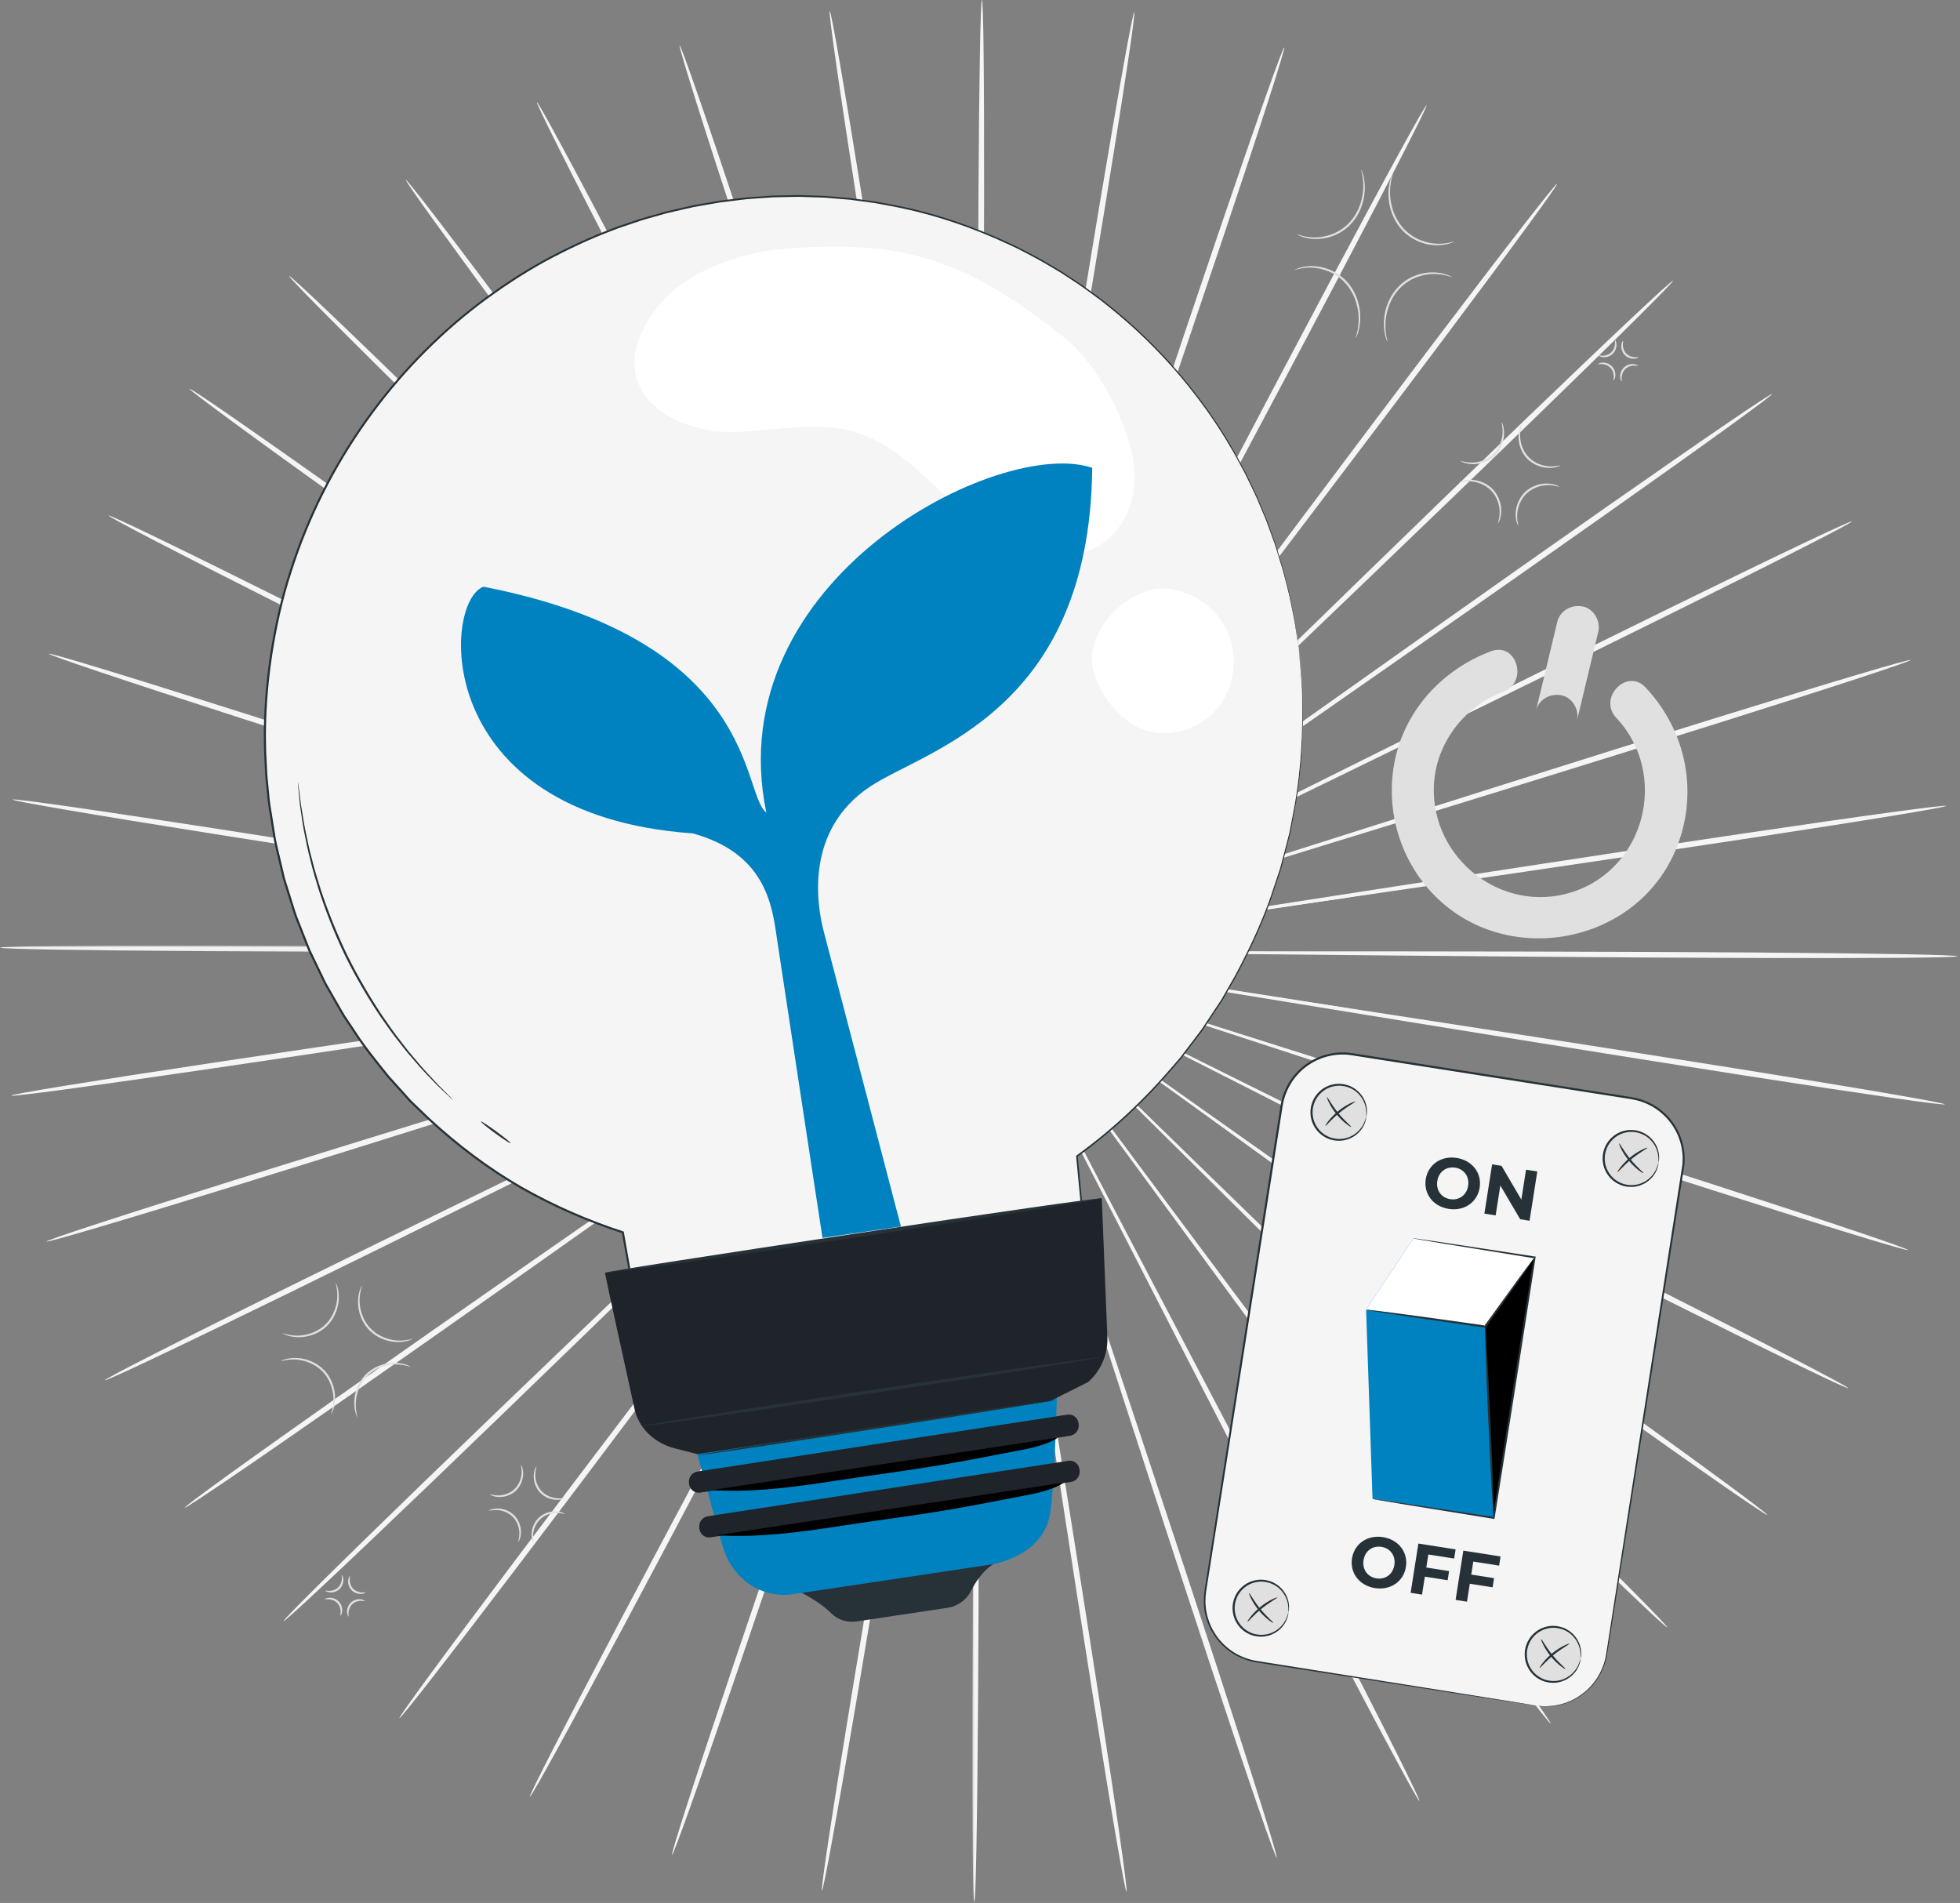 <?xml version="1.0" encoding="UTF-8"?>
<svg xmlns="http://www.w3.org/2000/svg" xmlns:xlink="http://www.w3.org/1999/xlink" width="479px" height="465px" viewBox="0 0 479 465" version="1.1">
  <rect x="0" y="0" width="479" height="465" fill="#808080" stroke="none"/>
  <title>sigryd-light</title>
  <defs>
    <polygon id="path-1" points="0 0 2.14 0 2.14 332.49 0 332.49"></polygon>
    <polygon id="path-3" points="0 0 342.106 0 342.106 1.904 0 1.904"></polygon>
  </defs>
  <g id="Web" stroke="none" stroke-width="1" fill="none" fill-rule="evenodd">
    <g id="sigryd-web-01-start+faq" transform="translate(-113, -8138)">
      <g id="sigryd-light" transform="translate(113, 8138)">
        <g id="Group-135">
          <path d="M307.351,233.162 C260.113,232.72 217.365,232.321 186.38,232.031 C170.922,231.958 158.409,231.899 149.719,231.859 C145.414,231.868 142.065,231.876 139.752,231.881 C138.635,231.896 137.775,231.907 137.159,231.915 C136.575,231.929 136.276,231.945 136.276,231.962 C136.276,231.98 136.575,231.999 137.159,232.018 C137.775,232.032 138.634,232.052 139.751,232.078 C142.064,232.106 145.413,232.148 149.718,232.2 C158.407,232.246 170.92,232.312 186.378,232.393 C217.365,232.413 260.114,232.439 307.354,232.468 C354.571,232.463 397.328,232.524 428.281,232.747 C443.757,232.855 456.282,232.998 464.939,233.16 C469.266,233.241 472.627,233.326 474.906,233.412 C477.184,233.498 478.38,233.585 478.38,233.668 C478.38,233.75 477.182,233.825 474.903,233.889 C472.624,233.952 469.263,234.004 464.934,234.041 C456.276,234.117 443.751,234.135 428.274,234.089 C397.32,234.003 354.565,233.638 307.351,233.162" id="Fill-1" fill="#F5F5F5"></path>
          <path d="M306.41,243.522 C259.817,235.948 217.653,229.093 187.091,224.125 C171.833,221.72 159.48,219.773 150.903,218.421 C146.649,217.782 143.338,217.284 141.052,216.941 C139.947,216.788 139.096,216.67 138.486,216.585 C137.906,216.511 137.605,216.482 137.605,216.5 C137.605,216.518 137.894,216.582 138.468,216.69 C139.074,216.798 139.92,216.948 141.018,217.143 C143.299,217.521 146.601,218.069 150.844,218.772 C159.421,220.13 171.771,222.086 187.027,224.502 C217.636,229.199 259.862,235.678 306.525,242.837 C353.169,249.958 395.398,256.471 425.939,261.365 C441.21,263.81 453.56,265.843 462.085,267.313 C466.347,268.047 469.653,268.64 471.89,269.071 C474.127,269.501 475.295,269.768 475.281,269.851 C475.267,269.935 474.072,269.829 471.81,269.549 C469.548,269.268 466.219,268.812 461.937,268.197 C453.373,266.966 440.995,265.093 425.714,262.711 C395.15,257.951 352.973,251.128 306.41,243.522" id="Fill-3" fill="#F5F5F5"></path>
          <path d="M303.81,253.611 C259.027,238.998 218.501,225.774 189.125,216.188 C174.447,211.478 162.564,207.665 154.312,205.017 C150.215,203.735 147.026,202.738 144.824,202.049 C143.757,201.729 142.936,201.482 142.347,201.306 C141.787,201.144 141.497,201.07 141.491,201.087 C141.485,201.105 141.763,201.213 142.312,201.408 C142.893,201.608 143.704,201.885 144.757,202.246 C146.947,202.969 150.119,204.015 154.196,205.36 C162.445,208.014 174.325,211.836 188.999,216.558 C218.465,225.879 259.115,238.738 304.036,252.948 C348.945,267.117 389.592,280.01 418.959,289.518 C433.643,294.27 445.51,298.169 453.689,300.926 C457.779,302.304 460.948,303.397 463.087,304.164 C465.226,304.932 466.335,305.376 466.308,305.457 C466.28,305.538 465.117,305.251 462.929,304.629 C460.74,304.006 457.526,303.048 453.397,301.785 C445.139,299.26 433.219,295.517 418.515,290.825 C389.103,281.446 348.559,268.251 303.81,253.611" id="Fill-5" fill="#F5F5F5"></path>
          <path d="M299.611,263.165 C257.75,241.888 219.867,222.634 192.409,208.678 C178.676,201.781 167.558,196.198 159.839,192.321 C156,190.428 153.012,188.955 150.95,187.938 C149.948,187.458 149.177,187.088 148.625,186.824 C148.098,186.578 147.824,186.461 147.815,186.475 C147.807,186.492 148.064,186.642 148.575,186.918 C149.116,187.203 149.872,187.601 150.854,188.119 C152.9,189.166 155.863,190.684 159.672,192.635 C167.388,196.518 178.501,202.109 192.229,209.015 C219.817,222.728 257.878,241.647 299.936,262.554 C341.99,283.417 380.042,302.369 407.504,316.249 C421.237,323.186 432.325,328.851 439.957,332.823 C443.773,334.808 446.726,336.37 448.715,337.455 C450.703,338.539 451.728,339.146 451.689,339.22 C451.649,339.294 450.547,338.832 448.488,337.882 C446.428,336.931 443.409,335.492 439.537,333.612 C431.791,329.854 420.627,324.333 406.865,317.451 C379.339,303.691 341.434,284.462 299.611,263.165" id="Fill-7" fill="#F5F5F5"></path>
          <path d="M293.921,271.965 C255.997,244.59 221.677,219.817 196.8,201.861 C184.346,192.962 174.263,185.759 167.262,180.757 C163.775,178.303 161.061,176.395 159.188,175.076 C158.276,174.45 157.573,173.968 157.07,173.623 C156.59,173.3 156.338,173.142 156.327,173.156 C156.316,173.171 156.546,173.358 157.006,173.708 C157.495,174.072 158.178,174.58 159.064,175.24 C160.917,176.586 163.599,178.535 167.047,181.04 C174.045,186.047 184.122,193.258 196.57,202.164 C221.614,219.9 256.165,244.368 294.344,271.406 C332.525,298.402 367.062,322.902 391.954,340.784 C404.401,349.722 414.441,357.002 421.341,362.084 C424.791,364.625 427.456,366.617 429.245,367.99 C431.035,369.364 431.95,370.119 431.9,370.186 C431.848,370.254 430.834,369.63 428.951,368.378 C427.07,367.127 424.32,365.247 420.797,362.802 C413.751,357.914 403.612,350.765 391.126,341.877 C366.151,324.105 331.805,299.354 293.921,271.965" id="Fill-9" fill="#F5F5F5"></path>
          <path d="M286.891,279.793 C253.808,247.019 223.87,217.36 202.17,195.862 C191.291,185.189 182.484,176.549 176.369,170.55 C173.317,167.599 170.942,165.303 169.302,163.717 C168.501,162.961 167.885,162.378 167.443,161.961 C167.02,161.57 166.796,161.376 166.784,161.387 C166.77,161.401 166.968,161.62 167.366,162.035 C167.792,162.469 168.385,163.074 169.155,163.859 C170.769,165.469 173.108,167.8 176.113,170.796 C182.224,176.8 191.025,185.446 201.896,196.125 C223.797,217.431 254.01,246.825 287.398,279.305 C320.794,311.745 350.989,341.167 372.716,362.594 C383.582,373.306 392.335,382.014 398.338,388.077 C401.339,391.109 403.653,393.479 405.201,395.106 C406.75,396.733 407.532,397.617 407.471,397.676 C407.41,397.735 406.508,396.966 404.849,395.445 C403.191,393.924 400.776,391.651 397.687,388.703 C391.509,382.809 382.637,374.215 371.726,363.547 C349.899,342.216 319.931,312.575 286.891,279.793" id="Fill-11" fill="#F5F5F5"></path>
          <path d="M278.696,286.463 C251.261,249.086 226.435,215.262 208.439,190.745 C199.4,178.558 192.084,168.692 187.003,161.841 C184.46,158.465 182.481,155.838 181.115,154.024 C180.445,153.156 179.929,152.487 179.559,152.008 C179.204,151.558 179.014,151.332 178.998,151.342 C178.984,151.353 179.144,151.599 179.472,152.07 C179.822,152.563 180.311,153.25 180.946,154.143 C182.283,155.977 184.22,158.633 186.709,162.047 C191.785,168.901 199.095,178.772 208.125,190.966 C226.349,215.323 251.491,248.926 279.274,286.058 C307.073,323.151 332.192,356.779 350.226,381.23 C359.245,393.453 366.498,403.379 371.457,410.276 C373.937,413.725 375.843,416.416 377.112,418.257 C378.381,420.099 379.012,421.09 378.942,421.141 C378.872,421.188 378.105,420.292 376.71,418.539 C375.315,416.786 373.292,414.176 370.713,410.797 C365.553,404.041 358.164,394.21 349.093,382.023 C330.946,357.652 306.087,323.841 278.696,286.463" id="Fill-13" fill="#F5F5F5"></path>
          <path d="M269.531,291.809 C248.448,250.723 229.369,213.542 215.54,186.592 C208.572,173.181 202.933,162.324 199.016,154.785 C197.047,151.065 195.515,148.169 194.457,146.17 C193.935,145.211 193.533,144.473 193.245,143.943 C192.966,143.444 192.815,143.193 192.798,143.201 C192.781,143.209 192.899,143.477 193.147,143.991 C193.413,144.531 193.786,145.284 194.269,146.263 C195.295,148.278 196.78,151.196 198.688,154.946 C202.599,162.488 208.231,173.348 215.188,186.764 C229.27,213.59 248.699,250.6 270.168,291.497 C291.659,332.357 311.06,369.388 324.939,396.279 C331.881,409.722 337.447,420.628 341.235,428.194 C343.129,431.977 344.579,434.925 345.535,436.937 C346.492,438.949 346.956,440.024 346.879,440.063 C346.801,440.1 346.187,439.099 345.091,437.155 C343.994,435.212 342.417,432.327 340.412,428.598 C336.402,421.141 330.686,410.308 323.687,396.892 C309.683,370.063 290.57,332.89 269.531,291.809" id="Fill-15" fill="#F5F5F5"></path>
          <path d="M259.615,295.692 C245.447,251.893 232.625,212.257 223.331,183.528 C218.621,169.219 214.809,157.636 212.162,149.591 C210.819,145.617 209.775,142.523 209.054,140.387 C208.693,139.359 208.415,138.569 208.216,138.002 C208.021,137.466 207.913,137.196 207.894,137.2 C207.877,137.207 207.95,137.489 208.111,138.035 C208.286,138.608 208.532,139.41 208.851,140.45 C209.538,142.596 210.531,145.706 211.809,149.701 C214.45,157.746 218.254,169.333 222.952,183.645 C232.517,212.291 245.712,251.81 260.295,295.481 C274.904,339.118 288.07,378.654 297.423,407.332 C302.102,421.67 305.834,433.291 308.349,441.342 C309.607,445.368 310.561,448.5 311.18,450.634 C311.799,452.767 312.083,453.899 312,453.926 C311.917,453.952 311.472,452.868 310.704,450.781 C309.936,448.695 308.845,445.604 307.468,441.615 C304.715,433.639 300.823,422.067 296.083,407.748 C286.597,379.111 273.741,339.478 259.615,295.692" id="Fill-17" fill="#F5F5F5"></path>
          <path d="M249.19,298.009 C242.288,252.589 236.042,211.487 231.514,181.694 C229.18,166.843 227.291,154.821 225.979,146.472 C225.297,142.341 224.766,139.126 224.4,136.907 C224.211,135.837 224.065,135.014 223.96,134.424 C223.855,133.865 223.791,133.583 223.773,133.583 C223.755,133.583 223.782,133.876 223.852,134.44 C223.933,135.034 224.046,135.862 224.193,136.938 C224.523,139.163 225.002,142.385 225.617,146.526 C226.923,154.875 228.803,166.899 231.126,181.752 C235.934,211.503 242.566,252.548 249.896,297.904 C257.258,343.232 263.857,384.29 268.451,414.04 C270.751,428.915 272.554,440.962 273.736,449.298 C274.326,453.466 274.762,456.706 275.028,458.907 C275.294,461.108 275.391,462.27 275.305,462.283 C275.22,462.295 274.956,461.158 274.536,458.98 C274.115,456.801 273.538,453.582 272.825,449.433 C271.398,441.134 269.429,429.111 267.066,414.245 C262.334,384.516 256.052,343.411 249.19,298.009" id="Fill-19" fill="#F5F5F5"></path>
          <g id="Group-23" transform="translate(237.624, 132.446)">
            <mask id="mask-2" fill="white">
              <use xlink:href="#path-1"></use>
            </mask>
            <g id="Clip-22"></g>
            <path d="M0.896,166.267 C1.321,120.357 1.706,78.81 1.985,48.695 C2.05,33.672 2.103,21.511 2.14,13.065 C2.127,8.882 2.117,5.626 2.111,3.378 C2.095,2.293 2.083,1.457 2.074,0.858 C2.059,0.291 2.043,0 2.025,0 C2.007,0 1.988,0.29 1.968,0.858 C1.954,1.457 1.934,2.292 1.908,3.377 C1.88,5.625 1.84,8.88 1.788,13.064 C1.747,21.509 1.687,33.671 1.613,48.694 C1.612,78.81 1.611,120.358 1.61,166.27 C1.644,212.159 1.608,253.715 1.398,283.798 C1.296,298.84 1.157,311.013 0.995,319.425 C0.915,323.632 0.829,326.898 0.742,329.112 C0.655,331.327 0.566,332.49 0.481,332.49 C0.396,332.49 0.318,331.326 0.252,329.11 C0.185,326.895 0.13,323.628 0.089,319.422 C0.005,311.008 -0.021,298.833 0.016,283.792 C0.086,253.708 0.436,212.154 0.896,166.267" id="Fill-21" fill="#F5F5F5" mask="url(#mask-2)"></path>
          </g>
          <path d="M227.86,297.805 C235.624,252.517 242.65,211.534 247.743,181.827 C250.208,166.997 252.204,154.99 253.589,146.653 C254.244,142.518 254.754,139.3 255.106,137.078 C255.263,136.004 255.383,135.177 255.47,134.583 C255.546,134.021 255.575,133.728 255.557,133.728 C255.539,133.728 255.473,134.009 255.362,134.566 C255.251,135.156 255.097,135.978 254.898,137.046 C254.51,139.262 253.949,142.471 253.227,146.596 C251.836,154.932 249.831,166.937 247.355,181.766 C242.542,211.517 235.902,252.561 228.564,297.916 C221.268,343.254 214.593,384.3 209.576,413.986 C207.071,428.829 204.986,440.834 203.479,449.119 C202.726,453.262 202.118,456.476 201.677,458.65 C201.236,460.825 200.961,461.959 200.876,461.947 C200.79,461.933 200.898,460.771 201.185,458.573 C201.473,456.374 201.939,453.138 202.569,448.976 C203.831,440.652 205.749,428.621 208.192,413.768 C213.07,384.06 220.063,343.064 227.86,297.805" id="Fill-24" fill="#F5F5F5"></path>
          <path d="M217.478,295.285 C232.486,251.751 246.067,212.356 255.911,183.8 C260.748,169.531 264.664,157.98 267.383,149.959 C268.7,145.975 269.723,142.876 270.431,140.735 C270.76,139.698 271.013,138.9 271.194,138.327 C271.36,137.782 271.436,137.501 271.418,137.495 C271.4,137.489 271.288,137.76 271.089,138.293 C270.884,138.858 270.599,139.646 270.228,140.67 C269.486,142.799 268.411,145.883 267.03,149.845 C264.304,157.865 260.379,169.413 255.531,183.678 C245.958,212.321 232.753,251.837 218.16,295.504 C203.61,339.16 190.37,378.673 180.605,407.22 C175.726,421.495 171.721,433.03 168.889,440.982 C167.474,444.958 166.352,448.038 165.564,450.117 C164.775,452.196 164.319,453.275 164.236,453.248 C164.153,453.222 164.447,452.091 165.086,449.964 C165.725,447.836 166.709,444.712 168.006,440.698 C170.599,432.67 174.442,421.083 179.261,406.789 C188.892,378.199 202.443,338.785 217.478,295.285" id="Fill-26" fill="#F5F5F5"></path>
          <path d="M207.644,291.21 C229.51,250.512 249.297,213.682 263.639,186.986 C270.727,173.635 276.465,162.827 280.448,155.322 C282.394,151.589 283.908,148.685 284.953,146.68 C285.447,145.706 285.826,144.956 286.098,144.42 C286.35,143.907 286.471,143.641 286.457,143.632 C286.438,143.624 286.285,143.874 286.001,144.371 C285.708,144.897 285.299,145.632 284.767,146.587 C283.69,148.576 282.13,151.457 280.125,155.16 C276.135,162.662 270.39,173.466 263.292,186.812 C249.2,213.633 229.757,250.636 208.273,291.526 C186.832,332.411 167.357,369.405 153.093,396.104 C145.963,409.455 140.142,420.235 136.06,427.655 C134.02,431.365 132.414,434.236 131.3,436.17 C130.185,438.103 129.562,439.099 129.485,439.062 C129.409,439.022 129.883,437.951 130.86,435.949 C131.837,433.946 133.316,431.012 135.247,427.247 C139.109,419.717 144.782,408.862 151.856,395.483 C165.996,368.722 185.757,331.871 207.644,291.21" id="Fill-28" fill="#F5F5F5"></path>
          <path d="M198.587,285.685 C226.73,248.81 252.198,215.44 270.658,191.251 C279.805,179.141 287.211,169.338 292.354,162.53 C294.876,159.139 296.838,156.5 298.193,154.679 C298.837,153.792 299.332,153.109 299.688,152.619 C300.019,152.153 300.182,151.907 300.168,151.897 C300.152,151.887 299.96,152.111 299.6,152.558 C299.225,153.034 298.703,153.696 298.025,154.559 C296.641,156.361 294.637,158.969 292.062,162.321 C286.914,169.125 279.502,178.924 270.345,191.028 C252.112,215.379 226.958,248.974 199.162,286.096 C171.409,323.221 146.222,356.803 127.839,381.005 C118.65,393.11 111.166,402.872 105.941,409.58 C103.328,412.935 101.281,415.526 99.869,417.267 C98.457,419.007 97.681,419.896 97.611,419.848 C97.542,419.796 98.183,418.81 99.47,416.981 C100.756,415.151 102.689,412.478 105.201,409.053 C110.227,402.202 117.576,392.342 126.714,380.202 C144.984,355.918 170.429,322.522 198.587,285.685" id="Fill-30" fill="#F5F5F5"></path>
          <path d="M190.528,278.858 C224.229,246.685 254.727,217.57 276.834,196.466 C287.808,185.887 296.693,177.322 302.862,171.375 C305.896,168.406 308.257,166.097 309.887,164.502 C310.665,163.723 311.264,163.124 311.693,162.694 C312.096,162.282 312.296,162.065 312.283,162.051 C312.269,162.04 312.044,162.232 311.617,162.62 C311.171,163.033 310.549,163.61 309.741,164.359 C308.086,165.929 305.689,168.203 302.608,171.126 C296.435,177.069 287.545,185.628 276.563,196.2 C254.654,217.498 224.43,246.881 191.03,279.35 C157.673,311.828 127.419,341.192 105.386,362.322 C94.372,372.889 85.417,381.402 79.181,387.24 C76.064,390.159 73.627,392.409 71.954,393.915 C70.281,395.42 69.372,396.182 69.311,396.122 C69.25,396.063 70.041,395.186 71.606,393.573 C73.169,391.96 75.506,389.612 78.537,386.608 C84.598,380.6 93.436,371.972 104.405,361.36 C126.34,340.134 156.818,310.99 190.528,278.858" id="Fill-32" fill="#F5F5F5"></path>
          <path d="M183.66,270.897 C222.1,244.21 256.887,220.06 282.102,202.555 C294.636,193.763 304.783,186.646 311.829,181.703 C315.301,179.23 318.002,177.305 319.868,175.976 C320.761,175.324 321.448,174.823 321.941,174.463 C322.405,174.117 322.637,173.933 322.626,173.917 C322.615,173.904 322.362,174.06 321.878,174.377 C321.371,174.718 320.664,175.194 319.746,175.812 C317.859,177.112 315.128,178.996 311.617,181.418 C304.567,186.355 294.415,193.466 281.875,202.25 C256.825,219.977 222.266,244.434 184.077,271.459 C145.929,298.5 111.344,322.934 86.197,340.476 C73.626,349.249 63.418,356.305 56.324,361.128 C52.777,363.54 50.01,365.395 48.116,366.629 C46.222,367.863 45.202,368.478 45.149,368.41 C45.101,368.342 46.023,367.595 47.826,366.238 C49.629,364.881 52.313,362.914 55.788,360.405 C62.736,355.386 72.846,348.199 85.381,339.375 C110.445,321.723 145.218,297.541 183.66,270.897" id="Fill-34" fill="#F5F5F5"></path>
          <path d="M178.154,261.993 C220.415,241.477 258.659,222.911 286.381,209.453 C300.175,202.673 311.342,197.185 319.096,193.374 C322.923,191.458 325.901,189.967 327.957,188.938 C328.944,188.43 329.704,188.038 330.248,187.758 C330.762,187.487 331.02,187.339 331.011,187.321 C331.003,187.307 330.728,187.422 330.198,187.663 C329.644,187.922 328.868,188.284 327.862,188.755 C325.79,189.753 322.788,191.198 318.931,193.056 C311.174,196.861 300.002,202.342 286.203,209.111 C258.61,222.815 220.542,241.72 178.476,262.612 C136.447,283.524 98.357,302.404 70.698,315.909 C56.87,322.664 45.652,328.081 37.869,331.767 C33.978,333.611 30.946,335.021 28.877,335.953 C26.807,336.883 25.701,337.335 25.661,337.26 C25.623,337.184 26.653,336.587 28.652,335.52 C30.651,334.454 33.619,332.919 37.454,330.968 C45.124,327.066 56.266,321.503 70.066,314.693 C97.662,301.066 135.897,282.467 178.154,261.993" id="Fill-36" fill="#F5F5F5"></path>
          <path d="M174.153,252.358 C219.209,238.56 259.983,226.074 289.537,217.023 C304.257,212.437 316.173,208.724 324.448,206.146 C328.537,204.839 331.72,203.822 333.917,203.119 C334.973,202.768 335.787,202.498 336.37,202.304 C336.921,202.114 337.2,202.009 337.194,201.991 C337.188,201.974 336.898,202.045 336.336,202.202 C335.746,202.373 334.922,202.612 333.852,202.923 C331.644,203.591 328.445,204.559 324.336,205.804 C316.059,208.376 304.14,212.079 289.416,216.654 C259.948,225.969 219.295,238.819 174.37,253.018 C129.481,267.245 88.809,280.066 59.308,289.174 C44.559,293.73 32.604,297.365 24.321,299.814 C20.179,301.039 16.957,301.969 14.762,302.572 C12.568,303.175 11.402,303.451 11.375,303.37 C11.349,303.29 12.463,302.857 14.61,302.109 C16.757,301.361 19.935,300.299 24.039,298.958 C32.245,296.278 44.149,292.488 58.879,287.872 C88.337,278.635 129.108,266.114 174.153,252.358" id="Fill-38" fill="#F5F5F5"></path>
          <path d="M171.762,242.228 C218.49,235.491 260.777,229.395 291.43,224.976 C306.707,222.698 319.077,220.854 327.666,219.574 C331.916,218.908 335.224,218.391 337.507,218.034 C338.606,217.849 339.454,217.707 340.062,217.604 C340.637,217.501 340.927,217.44 340.927,217.422 C340.927,217.404 340.625,217.43 340.045,217.499 C339.435,217.578 338.582,217.688 337.474,217.832 C335.187,218.154 331.87,218.622 327.611,219.222 C319.021,220.496 306.651,222.332 291.37,224.599 C260.76,229.29 218.532,235.762 171.869,242.913 C125.236,250.097 82.995,256.537 52.386,261.02 C37.083,263.265 24.689,265.025 16.113,266.179 C11.825,266.755 8.492,267.18 6.228,267.44 C3.962,267.701 2.767,267.795 2.753,267.712 C2.74,267.629 3.91,267.372 6.152,266.962 C8.393,266.552 11.704,265.989 15.973,265.294 C24.512,263.902 36.88,261.98 52.175,259.674 C82.761,255.056 125.05,248.926 171.762,242.228" id="Fill-40" fill="#F5F5F5"></path>
          <g id="Group-44" transform="translate(0, 231.068)">
            <mask id="mask-4" fill="white">
              <use xlink:href="#path-3"></use>
            </mask>
            <g id="Clip-43"></g>
            <path d="M171.03,0.791 C218.268,1.176 261.016,1.524 292.002,1.776 C307.46,1.83 319.974,1.874 328.663,1.904 C332.968,1.889 336.318,1.878 338.631,1.87 C339.747,1.853 340.607,1.841 341.223,1.832 C341.807,1.818 342.106,1.802 342.106,1.784 C342.106,1.767 341.807,1.749 341.223,1.73 C340.607,1.716 339.748,1.697 338.631,1.673 C336.318,1.647 332.969,1.61 328.664,1.563 C319.975,1.527 307.461,1.477 292.003,1.414 C261.017,1.432 218.267,1.457 171.027,1.484 C123.811,1.546 81.053,1.537 50.1,1.352 C34.624,1.262 22.098,1.135 13.442,0.983 C9.114,0.907 5.753,0.826 3.475,0.743 C1.196,0.659 -0,0.574 -0,0.491 C-0,0.409 1.197,0.332 3.477,0.266 C5.756,0.2 9.117,0.144 13.445,0.102 C22.103,0.015 34.629,-0.018 50.106,0.009 C81.06,0.058 123.816,0.372 171.03,0.791" id="Fill-42" fill="#F5F5F5" mask="url(#mask-4)"></path>
          </g>
          <path d="M171.958,221.498 C218.56,229.015 260.733,235.817 291.301,240.748 C306.563,243.134 318.918,245.066 327.498,246.408 C331.752,247.042 335.063,247.535 337.349,247.875 C338.455,248.027 339.307,248.144 339.916,248.228 C340.497,248.301 340.798,248.33 340.798,248.312 C340.798,248.294 340.507,248.23 339.935,248.123 C339.329,248.016 338.481,247.867 337.384,247.673 C335.103,247.298 331.8,246.754 327.555,246.056 C318.978,244.708 306.623,242.768 291.365,240.371 C260.75,235.712 218.516,229.285 171.844,222.183 C125.191,215.12 82.953,208.659 52.406,203.802 C37.13,201.376 24.777,199.358 16.252,197.899 C11.989,197.17 8.681,196.581 6.444,196.154 C4.207,195.726 3.038,195.46 3.052,195.377 C3.067,195.293 4.261,195.398 6.524,195.675 C8.786,195.953 12.116,196.405 16.398,197.015 C24.965,198.235 37.343,200.092 52.629,202.456 C83.198,207.179 125.385,213.95 171.958,221.498" id="Fill-45" fill="#F5F5F5"></path>
          <path d="M174.544,211.406 C219.346,225.964 259.89,239.138 289.279,248.687 C303.962,253.379 315.851,257.177 324.106,259.815 C328.204,261.092 331.394,262.085 333.599,262.771 C334.666,263.09 335.486,263.336 336.077,263.512 C336.637,263.673 336.926,263.746 336.933,263.729 C336.938,263.711 336.661,263.603 336.111,263.409 C335.529,263.21 334.719,262.933 333.664,262.574 C331.474,261.854 328.3,260.811 324.221,259.472 C315.969,256.828 304.084,253.021 289.404,248.317 C259.926,239.032 219.258,226.223 174.32,212.069 C129.393,197.956 88.728,185.113 59.349,175.641 C44.657,170.908 32.786,167.023 24.604,164.276 C20.512,162.903 17.341,161.815 15.201,161.05 C13.062,160.284 11.951,159.842 11.978,159.761 C12.005,159.68 13.169,159.965 15.358,160.585 C17.549,161.205 20.764,162.16 24.895,163.417 C33.157,165.932 45.081,169.66 59.791,174.334 C89.215,183.676 129.776,196.821 174.544,211.406" id="Fill-47" fill="#F5F5F5"></path>
          <path d="M178.731,201.846 C220.619,223.071 258.527,242.279 286.003,256.201 C299.745,263.081 310.87,268.651 318.594,272.518 C322.437,274.406 325.425,275.876 327.49,276.89 C328.491,277.369 329.264,277.737 329.817,278.002 C330.344,278.246 330.618,278.364 330.627,278.35 C330.635,278.332 330.377,278.183 329.866,277.907 C329.325,277.623 328.567,277.225 327.586,276.709 C325.538,275.664 322.572,274.15 318.762,272.203 C311.039,268.331 299.92,262.753 286.183,255.864 C258.577,242.184 220.492,223.312 178.405,202.458 C136.325,181.646 98.249,162.741 70.767,148.895 C57.026,141.974 45.931,136.323 38.294,132.361 C34.475,130.38 31.52,128.822 29.53,127.74 C27.541,126.658 26.515,126.052 26.553,125.978 C26.593,125.904 27.695,126.364 29.758,127.313 C31.817,128.261 34.837,129.696 38.714,131.571 C46.464,135.32 57.636,140.826 71.406,147.692 C98.95,161.418 136.88,180.6 178.731,201.846" id="Fill-49" fill="#F5F5F5"></path>
          <path d="M184.409,193.04 C222.369,220.368 256.721,245.099 281.62,263.025 C294.087,271.908 304.178,279.1 311.186,284.093 C314.676,286.542 317.392,288.448 319.267,289.764 C320.181,290.389 320.883,290.87 321.387,291.215 C321.868,291.537 322.12,291.695 322.131,291.681 C322.142,291.666 321.912,291.479 321.451,291.13 C320.962,290.766 320.278,290.259 319.391,289.6 C317.537,288.256 314.852,286.31 311.4,283.809 C304.396,278.811 294.309,271.613 281.85,262.722 C256.783,245.016 222.201,220.591 183.987,193.599 C145.771,166.65 111.203,142.192 86.288,124.341 C73.828,115.418 63.779,108.15 56.873,103.076 C53.42,100.54 50.752,98.551 48.96,97.18 C47.169,95.809 46.254,95.055 46.303,94.987 C46.356,94.92 47.37,95.542 49.254,96.791 C51.137,98.041 53.889,99.917 57.416,102.357 C64.468,107.238 74.617,114.374 87.114,123.247 C112.112,140.988 146.49,165.697 184.409,193.04" id="Fill-51" fill="#F5F5F5"></path>
          <path d="M191.429,185.203 C224.554,217.937 254.53,247.559 276.258,269.031 C287.151,279.69 295.969,288.32 302.092,294.312 C305.148,297.259 307.526,299.552 309.167,301.135 C309.969,301.891 310.586,302.472 311.029,302.889 C311.453,303.28 311.676,303.474 311.69,303.462 C311.702,303.449 311.505,303.23 311.105,302.815 C310.68,302.382 310.086,301.778 309.315,300.993 C307.698,299.386 305.357,297.057 302.348,294.065 C296.229,288.069 287.417,279.434 276.532,268.767 C254.604,247.488 224.352,218.131 190.923,185.691 C157.485,153.293 127.252,123.907 105.497,102.506 C94.617,91.808 85.853,83.111 79.843,77.054 C76.838,74.026 74.52,71.659 72.97,70.034 C71.42,68.409 70.636,67.526 70.698,67.467 C70.758,67.408 71.661,68.176 73.321,69.695 C74.982,71.214 77.4,73.484 80.492,76.428 C86.678,82.315 95.561,90.898 106.486,101.552 C128.341,122.857 158.347,152.461 191.429,185.203" id="Fill-53" fill="#F5F5F5"></path>
          <path d="M199.616,178.523 C227.099,215.866 251.969,249.66 269.997,274.155 C279.051,286.331 286.381,296.188 291.47,303.033 C294.018,306.406 295.999,309.031 297.368,310.843 C298.039,311.71 298.556,312.378 298.926,312.856 C299.282,313.307 299.472,313.532 299.488,313.522 C299.502,313.511 299.342,313.265 299.015,312.795 C298.663,312.302 298.174,311.616 297.537,310.724 C296.197,308.891 294.257,306.237 291.764,302.827 C286.679,295.978 279.357,286.116 270.311,273.934 C252.055,249.599 226.869,216.027 199.038,178.929 C171.191,141.87 146.029,108.272 127.963,83.844 C118.928,71.631 111.663,61.714 106.695,54.823 C104.21,51.378 102.301,48.689 101.029,46.849 C99.758,45.009 99.126,44.018 99.196,43.967 C99.266,43.92 100.035,44.816 101.432,46.567 C102.829,48.318 104.854,50.926 107.439,54.301 C112.607,61.051 120.008,70.873 129.095,83.049 C147.274,107.398 172.177,141.178 199.616,178.523" id="Fill-55" fill="#F5F5F5"></path>
          <path d="M208.774,173.166 C229.911,214.226 249.038,251.384 262.903,278.317 C269.887,291.719 275.541,302.569 279.468,310.103 C281.441,313.821 282.977,316.715 284.037,318.712 C284.561,319.671 284.964,320.409 285.253,320.938 C285.532,321.437 285.684,321.688 285.702,321.68 C285.717,321.672 285.599,321.404 285.351,320.89 C285.084,320.35 284.71,319.597 284.226,318.62 C283.197,316.606 281.708,313.69 279.795,309.942 C275.874,302.405 270.228,291.551 263.254,278.144 C249.136,251.335 229.66,214.35 208.138,173.479 C186.594,132.645 167.144,95.638 153.23,68.765 C146.271,55.33 140.691,44.43 136.893,36.869 C134.994,33.088 133.54,30.142 132.581,28.132 C131.622,26.121 131.156,25.046 131.234,25.007 C131.311,24.97 131.927,25.971 133.026,27.913 C134.124,29.855 135.706,32.738 137.715,36.464 C141.735,43.917 147.465,54.742 154.482,68.149 C168.52,94.961 187.682,132.11 208.774,173.166" id="Fill-57" fill="#F5F5F5"></path>
          <path d="M218.685,169.271 C232.911,213.052 245.785,252.671 255.116,281.39 C259.844,295.693 263.672,307.272 266.33,315.312 C267.677,319.286 268.726,322.378 269.45,324.513 C269.812,325.539 270.09,326.33 270.29,326.897 C270.485,327.432 270.595,327.703 270.613,327.698 C270.63,327.692 270.557,327.409 270.396,326.864 C270.219,326.29 269.972,325.49 269.652,324.45 C268.963,322.304 267.965,319.196 266.682,315.203 C264.03,307.16 260.212,295.578 255.495,281.272 C245.892,252.638 232.645,213.135 218.006,169.483 C203.339,125.864 190.121,86.344 180.731,57.678 C176.033,43.346 172.286,31.729 169.76,23.681 C168.497,19.657 167.539,16.525 166.917,14.393 C166.296,12.26 166.011,11.128 166.094,11.101 C166.176,11.076 166.622,12.158 167.393,14.244 C168.164,16.33 169.259,19.419 170.641,23.406 C173.404,31.38 177.312,42.947 182.07,57.26 C191.594,85.884 204.502,125.501 218.685,169.271" id="Fill-59" fill="#F5F5F5"></path>
          <path d="M229.106,166.941 C236.067,212.352 242.367,253.447 246.933,283.234 C249.286,298.082 251.192,310.102 252.515,318.449 C253.202,322.579 253.736,325.793 254.105,328.012 C254.296,329.082 254.443,329.905 254.549,330.495 C254.655,331.053 254.719,331.335 254.737,331.335 C254.755,331.335 254.728,331.042 254.657,330.479 C254.575,329.885 254.461,329.057 254.313,327.981 C253.98,325.757 253.497,322.535 252.876,318.395 C251.559,310.047 249.664,298.026 247.321,283.176 C242.475,253.431 235.789,212.394 228.401,167.046 C220.98,121.728 214.327,80.678 209.694,50.933 C207.375,36.061 205.556,24.016 204.364,15.682 C203.768,11.515 203.328,8.276 203.059,6.075 C202.79,3.874 202.692,2.712 202.777,2.699 C202.863,2.687 203.128,3.824 203.551,6.002 C203.974,8.179 204.555,11.397 205.274,15.546 C206.712,23.844 208.697,35.864 211.08,50.726 C215.85,80.451 222.185,121.548 229.106,166.941" id="Fill-61" fill="#F5F5F5"></path>
          <path d="M239.774,166.223 C239.409,212.134 239.077,253.681 238.838,283.796 C238.792,298.819 238.755,310.981 238.728,319.426 C238.746,323.61 238.761,326.865 238.77,329.113 C238.787,330.199 238.802,331.034 238.81,331.633 C238.826,332.2 238.843,332.491 238.861,332.491 C238.879,332.491 238.897,332.201 238.916,331.633 C238.929,331.034 238.948,330.199 238.972,329.114 C238.998,326.866 239.034,323.611 239.079,319.427 C239.111,310.982 239.155,298.82 239.21,283.797 C239.172,253.681 239.119,212.133 239.06,166.221 C238.968,120.332 238.951,78.776 239.12,48.692 C239.202,33.651 239.327,21.478 239.477,13.065 C239.553,8.858 239.633,5.592 239.719,3.377 C239.803,1.162 239.889,0 239.976,0 C240.06,0 240.139,1.164 240.208,3.379 C240.278,5.594 240.338,8.861 240.385,13.068 C240.478,21.481 240.52,33.655 240.501,48.697 C240.471,78.781 240.175,120.336 239.774,166.223" id="Fill-63" fill="#F5F5F5"></path>
          <path d="M250.436,167.118 C242.732,212.416 235.76,253.407 230.706,283.12 C228.261,297.954 226.281,309.963 224.906,318.302 C224.257,322.438 223.752,325.656 223.403,327.879 C223.247,328.953 223.127,329.781 223.041,330.374 C222.966,330.937 222.937,331.23 222.956,331.23 C222.974,331.23 223.04,330.948 223.15,330.391 C223.259,329.802 223.412,328.979 223.611,327.911 C223.995,325.695 224.552,322.484 225.268,318.359 C226.649,310.02 228.638,298.013 231.095,283.181 C235.868,253.424 242.454,212.372 249.731,167.008 C256.968,121.661 263.589,80.607 268.567,50.914 C271.052,36.068 273.122,24.061 274.617,15.773 C275.365,11.629 275.968,8.415 276.407,6.24 C276.845,4.066 277.118,2.93 277.204,2.944 C277.29,2.957 277.183,4.118 276.899,6.317 C276.614,8.516 276.152,11.752 275.527,15.915 C274.277,24.242 272.374,36.274 269.951,51.131 C265.112,80.844 258.173,121.849 250.436,167.118" id="Fill-65" fill="#F5F5F5"></path>
          <path d="M260.821,169.626 C245.871,213.178 232.343,252.591 222.536,281.16 C217.718,295.434 213.818,306.99 211.109,315.015 C209.798,319 208.778,322.101 208.074,324.243 C207.746,325.28 207.494,326.078 207.313,326.651 C207.148,327.196 207.072,327.478 207.09,327.484 C207.108,327.489 207.22,327.219 207.419,326.685 C207.623,326.119 207.907,325.331 208.277,324.307 C209.016,322.177 210.087,319.092 211.462,315.128 C214.177,307.105 218.087,295.552 222.917,281.281 C232.451,252.626 245.604,213.093 260.139,169.408 C274.63,125.734 287.819,86.204 297.545,57.645 C302.406,43.364 306.395,31.824 309.216,23.869 C310.626,19.891 311.744,16.81 312.53,14.729 C313.316,12.649 313.771,11.57 313.854,11.595 C313.937,11.622 313.644,12.754 313.008,14.882 C312.372,17.01 311.392,20.135 310.1,24.151 C307.518,32.182 303.69,43.774 298.89,58.074 C289.298,86.677 275.799,126.107 260.821,169.626" id="Fill-67" fill="#F5F5F5"></path>
          <path d="M270.66,173.688 C248.848,214.413 229.109,251.268 214.802,277.981 C207.732,291.341 202.009,302.156 198.035,309.666 C196.094,313.401 194.584,316.308 193.542,318.314 C193.05,319.288 192.671,320.039 192.4,320.576 C192.148,321.089 192.027,321.355 192.044,321.363 C192.06,321.372 192.214,321.121 192.497,320.625 C192.789,320.098 193.197,319.362 193.728,318.407 C194.802,316.417 196.358,313.534 198.358,309.828 C202.338,302.321 208.07,291.51 215.15,278.155 C229.207,251.316 248.6,214.289 270.03,173.373 C291.417,132.461 310.844,95.442 325.073,68.726 C332.185,55.366 337.992,44.579 342.064,37.154 C344.099,33.441 345.701,30.568 346.813,28.633 C347.925,26.699 348.547,25.702 348.624,25.739 C348.7,25.778 348.227,26.85 347.253,28.854 C346.279,30.857 344.804,33.793 342.877,37.561 C339.025,45.096 333.366,55.957 326.311,69.345 C312.206,96.124 292.493,133 270.66,173.688" id="Fill-69" fill="#F5F5F5"></path>
          <path d="M279.725,179.201 C251.631,216.111 226.206,249.513 207.778,273.725 C198.646,285.846 191.253,295.659 186.12,302.473 C183.602,305.867 181.643,308.508 180.291,310.331 C179.648,311.218 179.153,311.902 178.799,312.392 C178.468,312.86 178.306,313.105 178.32,313.116 C178.335,313.126 178.527,312.902 178.886,312.454 C179.26,311.978 179.782,311.314 180.459,310.451 C181.84,308.648 183.841,306.037 186.412,302.681 C191.55,295.87 198.95,286.063 208.091,273.948 C226.292,249.574 251.402,215.949 279.15,178.791 C306.854,141.631 331.997,108.02 350.348,83.793 C359.521,71.679 366.992,61.907 372.208,55.192 C374.817,51.834 376.861,49.24 378.271,47.498 C379.68,45.756 380.455,44.866 380.525,44.914 C380.594,44.965 379.955,45.952 378.671,47.783 C377.386,49.614 375.457,52.29 372.949,55.719 C367.932,62.576 360.596,72.444 351.474,84.596 C333.236,108.902 307.835,142.33 279.725,179.201" id="Fill-71" fill="#F5F5F5"></path>
          <path d="M287.792,186.019 C254.133,218.234 223.673,247.386 201.595,268.517 C190.633,279.111 181.761,287.686 175.599,293.641 C172.569,296.613 170.211,298.925 168.583,300.522 C167.806,301.302 167.208,301.902 166.779,302.332 C166.377,302.744 166.178,302.962 166.191,302.975 C166.204,302.987 166.429,302.795 166.855,302.407 C167.3,301.993 167.922,301.415 168.729,300.665 C170.382,299.093 172.776,296.816 175.853,293.889 C182.019,287.939 190.898,279.369 201.866,268.783 C223.746,247.458 253.933,218.037 287.289,185.527 C320.604,153.008 350.82,123.607 372.825,102.45 C383.826,91.869 392.77,83.345 398.997,77.5 C402.111,74.577 404.545,72.324 406.216,70.816 C407.887,69.308 408.796,68.546 408.856,68.605 C408.917,68.665 408.127,69.542 406.565,71.157 C405.003,72.772 402.67,75.123 399.643,78.131 C393.589,84.147 384.763,92.786 373.808,103.41 C351.901,124.664 321.46,153.846 287.792,186.019" id="Fill-73" fill="#F5F5F5"></path>
          <path d="M294.671,193.971 C256.266,220.706 221.511,244.899 196.319,262.435 C183.797,271.243 173.659,278.373 166.619,283.324 C163.151,285.801 160.451,287.729 158.588,289.06 C157.695,289.714 157.009,290.216 156.516,290.577 C156.054,290.923 155.822,291.108 155.833,291.123 C155.844,291.137 156.097,290.981 156.58,290.661 C157.086,290.32 157.793,289.844 158.71,289.226 C160.595,287.921 163.324,286.034 166.832,283.61 C173.875,278.663 184.017,271.539 196.546,262.74 C221.573,244.982 256.1,220.482 294.253,193.41 C332.366,166.322 366.919,141.845 392.043,124.272 C404.603,115.484 414.801,108.415 421.889,103.582 C425.432,101.166 428.198,99.308 430.09,98.072 C431.982,96.835 433.001,96.219 433.054,96.287 C433.102,96.356 432.182,97.103 430.381,98.463 C428.579,99.822 425.898,101.791 422.426,104.305 C415.484,109.332 405.383,116.532 392.861,125.371 C367.819,143.055 333.079,167.28 294.671,193.971" id="Fill-75" fill="#F5F5F5"></path>
          <path d="M300.189,202.869 C257.955,223.438 219.735,242.052 192.032,255.544 C178.247,262.34 167.087,267.843 159.337,271.664 C155.513,273.584 152.537,275.079 150.482,276.111 C149.496,276.62 148.737,277.012 148.193,277.293 C147.68,277.565 147.421,277.713 147.43,277.73 C147.438,277.745 147.714,277.63 148.242,277.389 C148.798,277.128 149.572,276.765 150.577,276.293 C152.649,275.293 155.648,273.844 159.503,271.981 C167.256,268.166 178.42,262.672 192.21,255.885 C219.785,242.147 257.828,223.194 299.867,202.251 C341.867,181.286 379.932,162.359 407.574,148.819 C421.393,142.047 432.604,136.616 440.381,132.92 C444.27,131.072 447.301,129.657 449.369,128.724 C451.437,127.79 452.543,127.337 452.583,127.412 C452.621,127.488 451.591,128.086 449.594,129.156 C447.596,130.225 444.631,131.764 440.798,133.719 C433.133,137.63 421.998,143.207 408.208,150.035 C380.63,163.696 342.418,182.343 300.189,202.869" id="Fill-77" fill="#F5F5F5"></path>
          <path d="M304.203,212.499 C259.165,226.352 218.408,238.891 188.865,247.977 C174.152,252.583 162.24,256.31 153.969,258.899 C149.882,260.211 146.701,261.231 144.504,261.938 C143.448,262.289 142.635,262.56 142.052,262.755 C141.502,262.945 141.223,263.051 141.229,263.07 C141.234,263.087 141.525,263.014 142.086,262.858 C142.676,262.685 143.5,262.445 144.569,262.134 C146.777,261.462 149.974,260.49 154.082,259.24 C162.356,256.659 174.27,252.94 188.988,248.346 C218.443,238.995 259.08,226.095 303.985,211.839 C348.856,197.555 389.51,184.684 418.999,175.54 C433.743,170.964 445.693,167.315 453.972,164.855 C458.112,163.625 461.333,162.691 463.527,162.085 C465.72,161.48 466.886,161.202 466.914,161.282 C466.939,161.363 465.825,161.798 463.68,162.548 C461.534,163.298 458.357,164.365 454.255,165.71 C446.052,168.401 434.153,172.206 419.43,176.84 C389.983,186.114 349.23,198.685 304.203,212.499" id="Fill-79" fill="#F5F5F5"></path>
          <path d="M306.608,222.625 C259.887,229.42 217.608,235.569 186.963,240.026 C171.686,242.323 159.321,244.182 150.733,245.473 C146.483,246.143 143.178,246.665 140.894,247.025 C139.793,247.212 138.947,247.355 138.34,247.458 C137.766,247.562 137.475,247.624 137.475,247.641 C137.475,247.66 137.776,247.633 138.357,247.563 C138.968,247.483 139.82,247.372 140.927,247.228 C143.214,246.902 146.53,246.431 150.788,245.825 C159.377,244.54 171.745,242.689 187.023,240.403 C217.625,235.674 259.844,229.149 306.498,221.94 C353.123,214.698 395.356,208.205 425.957,203.684 C441.259,201.421 453.651,199.645 462.224,198.481 C466.512,197.899 469.844,197.469 472.108,197.207 C474.373,196.944 475.568,196.848 475.582,196.931 C475.596,197.014 474.425,197.272 472.185,197.685 C469.945,198.098 466.634,198.665 462.365,199.366 C453.829,200.768 441.462,202.706 426.171,205.03 C395.591,209.686 353.31,215.869 306.608,222.625" id="Fill-81" fill="#F5F5F5"></path>
          <path d="M394.997,175.409 C407.934,189.14 402.16,212.376 384.051,218.042 C367.054,223.36 349.879,209.87 350.41,192.254 C350.724,181.853 357.749,172.594 367.406,169 C373.593,166.698 370.664,156.806 364.422,159.129 C352.393,163.605 343.066,173.784 340.732,186.583 C338.588,198.339 342.305,210.516 350.755,218.994 C368.264,236.561 399.591,230.872 409.403,207.945 C415.272,194.231 412.319,178.775 402.134,167.965 C397.57,163.122 390.46,170.593 394.997,175.409" id="Fill-83" fill="#E0E0E0"></path>
          <path d="M380.566,152.001 C378.767,159.501 376.969,167.001 375.17,174.501 C374.541,177.123 376.245,180.188 378.981,180.716 C381.726,181.246 384.523,179.716 385.197,176.905 C385.26,176.641 385.323,176.377 385.387,176.113 C386.015,173.491 384.312,170.426 381.576,169.898 C378.83,169.368 376.034,170.898 375.36,173.709 C375.297,173.973 375.233,174.237 375.17,174.501 C374.541,177.123 376.245,180.188 378.981,180.716 C381.726,181.246 384.523,179.716 385.197,176.905 C386.995,169.405 388.794,161.905 390.592,154.406 C391.221,151.783 389.518,148.718 386.782,148.19 C384.036,147.66 381.24,149.191 380.566,152.001" id="Fill-85" fill="#E0E0E0"></path>
          <path d="M316.905,57.247 C316.94,57.13 318.382,57.921 320.912,58.013 C322.166,58.066 323.672,57.873 325.238,57.339 C326.792,56.781 328.401,55.843 329.708,54.453 C331.025,53.074 331.908,51.429 332.433,49.862 C332.977,48.292 333.16,46.786 333.176,45.529 C333.197,42.997 332.58,41.494 332.691,41.468 C332.718,41.458 332.887,41.82 333.096,42.509 C333.303,43.199 333.508,44.232 333.544,45.527 C333.576,46.818 333.426,48.378 332.888,50.013 C332.37,51.644 331.465,53.366 330.085,54.811 C328.715,56.269 327.021,57.238 325.395,57.793 C323.755,58.324 322.187,58.483 320.894,58.381 C319.599,58.285 318.576,58.012 317.907,57.741 C317.236,57.478 316.893,57.271 316.905,57.247" id="Fill-87" fill="#E0E0E0"></path>
          <path d="M340.425,42.343 C340.534,42.375 339.834,43.844 339.724,46.377 C339.596,48.855 340.226,52.53 342.711,55.484 C343.938,56.948 345.493,57.98 347.012,58.63 C348.545,59.258 350.038,59.542 351.295,59.565 C353.829,59.626 355.315,58.92 355.344,59.039 C355.353,59.064 355,59.251 354.312,59.474 C353.628,59.705 352.589,59.916 351.289,59.933 C349.991,59.957 348.435,59.703 346.829,59.074 C345.236,58.422 343.601,57.355 342.313,55.821 C341.017,54.3 340.204,52.532 339.774,50.873 C339.325,49.211 339.255,47.644 339.356,46.355 C339.461,45.063 339.719,44.04 339.964,43.362 C340.209,42.684 340.397,42.331 340.425,42.343" id="Fill-89" fill="#E0E0E0"></path>
          <path d="M354.846,67.715 C354.811,67.832 353.369,67.041 350.839,66.949 C349.585,66.896 348.079,67.089 346.513,67.623 C344.959,68.181 343.35,69.119 342.043,70.51 C340.726,71.888 339.843,73.533 339.318,75.1 C338.774,76.67 338.591,78.176 338.575,79.433 C338.554,81.965 339.171,83.468 339.06,83.494 C339.033,83.504 338.864,83.142 338.655,82.453 C338.448,81.763 338.243,80.73 338.207,79.435 C338.175,78.144 338.325,76.584 338.862,74.949 C339.382,73.318 340.286,71.596 341.666,70.151 C343.036,68.693 344.73,67.724 346.356,67.169 C347.996,66.638 349.564,66.479 350.857,66.581 C352.152,66.677 353.175,66.95 353.844,67.221 C354.515,67.484 354.858,67.691 354.846,67.715" id="Fill-91" fill="#E0E0E0"></path>
          <path d="M331.327,82.619 C331.218,82.587 331.917,81.118 332.028,78.585 C332.156,76.107 331.525,72.433 329.041,69.478 C327.813,68.014 326.259,66.983 324.74,66.332 C323.207,65.704 321.714,65.42 320.457,65.397 C317.923,65.336 316.437,66.042 316.408,65.923 C316.398,65.898 316.752,65.711 317.439,65.488 C318.123,65.257 319.162,65.046 320.462,65.029 C321.76,65.005 323.317,65.259 324.923,65.888 C326.515,66.54 328.151,67.607 329.438,69.141 C330.735,70.662 331.547,72.43 331.978,74.089 C332.428,75.751 332.497,77.318 332.396,78.607 C332.291,79.899 332.032,80.922 331.788,81.6 C331.542,82.278 331.354,82.631 331.327,82.619" id="Fill-93" fill="#E0E0E0"></path>
          <path d="M119.723,365.169 C119.755,365.082 120.447,365.394 121.614,365.415 C122.757,365.45 124.433,365.087 125.718,363.884 C126.993,362.669 127.449,361.015 127.479,359.872 C127.524,358.705 127.252,357.997 127.34,357.97 C127.383,357.944 127.795,358.626 127.847,359.873 C127.912,361.088 127.487,362.915 126.076,364.262 C124.651,365.595 122.803,365.916 121.594,365.783 C120.352,365.66 119.694,365.21 119.723,365.169" id="Fill-95" fill="#E0E0E0"></path>
          <path d="M131.071,358.37 C131.158,358.402 130.846,359.093 130.825,360.261 C130.791,361.404 131.153,363.08 132.356,364.365 C133.571,365.64 135.225,366.096 136.368,366.126 C137.535,366.171 138.243,365.899 138.27,365.987 C138.296,366.03 137.614,366.442 136.367,366.494 C135.153,366.559 133.325,366.134 131.978,364.723 C130.645,363.298 130.324,361.45 130.457,360.241 C130.58,358.999 131.03,358.341 131.071,358.37" id="Fill-97" fill="#E0E0E0"></path>
          <path d="M138.03,369.945 C137.998,370.032 137.306,369.72 136.139,369.699 C134.996,369.665 133.32,370.027 132.035,371.23 C130.76,372.445 130.304,374.099 130.274,375.242 C130.229,376.409 130.501,377.117 130.413,377.144 C130.37,377.17 129.958,376.488 129.906,375.241 C129.841,374.027 130.266,372.199 131.677,370.852 C133.102,369.519 134.95,369.198 136.159,369.331 C137.401,369.454 138.059,369.904 138.03,369.945" id="Fill-99" fill="#E0E0E0"></path>
          <path d="M126.681,376.744 C126.594,376.712 126.906,376.021 126.927,374.853 C126.962,373.71 126.6,372.034 125.397,370.749 C124.181,369.474 122.528,369.018 121.385,368.988 C120.218,368.943 119.51,369.216 119.483,369.127 C119.457,369.084 120.138,368.672 121.385,368.62 C122.6,368.555 124.427,368.98 125.775,370.391 C127.108,371.816 127.428,373.664 127.296,374.873 C127.172,376.115 126.722,376.773 126.681,376.744" id="Fill-101" fill="#E0E0E0"></path>
          <path d="M390.68,86.873 C390.711,86.797 391.083,86.929 391.68,86.916 C392.266,86.91 393.107,86.71 393.75,86.107 C394.388,85.499 394.636,84.67 394.674,84.085 C394.721,83.491 394.611,83.112 394.688,83.085 C394.742,83.058 394.992,83.411 395.042,84.086 C395.099,84.742 394.883,85.745 394.108,86.486 C393.325,87.217 392.312,87.377 391.66,87.283 C390.988,87.194 390.65,86.925 390.68,86.873" id="Fill-103" fill="#E0E0E0"></path>
          <path d="M396.651,83.295 C396.728,83.326 396.596,83.698 396.608,84.295 C396.615,84.88 396.815,85.722 397.418,86.365 C398.026,87.003 398.854,87.251 399.44,87.289 C400.034,87.336 400.413,87.226 400.44,87.303 C400.466,87.357 400.113,87.607 399.438,87.657 C398.783,87.714 397.779,87.498 397.039,86.722 C396.308,85.94 396.147,84.927 396.241,84.275 C396.33,83.603 396.599,83.265 396.651,83.295" id="Fill-105" fill="#E0E0E0"></path>
          <path d="M400.313,89.386 C400.282,89.462 399.91,89.33 399.313,89.343 C398.727,89.349 397.886,89.549 397.243,90.152 C396.605,90.76 396.357,91.589 396.319,92.174 C396.272,92.768 396.382,93.147 396.305,93.174 C396.251,93.201 396.001,92.848 395.951,92.173 C395.894,91.517 396.11,90.514 396.885,89.773 C397.668,89.042 398.681,88.882 399.333,88.976 C400.005,89.065 400.343,89.334 400.313,89.386" id="Fill-107" fill="#E0E0E0"></path>
          <path d="M394.342,92.964 C394.266,92.933 394.398,92.561 394.384,91.964 C394.379,91.379 394.179,90.537 393.576,89.894 C392.968,89.256 392.139,89.008 391.554,88.97 C390.96,88.923 390.581,89.033 390.554,88.956 C390.527,88.902 390.88,88.652 391.555,88.602 C392.211,88.545 393.214,88.761 393.954,89.536 C394.686,90.319 394.846,91.332 394.752,91.984 C394.663,92.656 394.394,92.994 394.342,92.964" id="Fill-109" fill="#E0E0E0"></path>
          <path d="M79.541,388.698 C79.572,388.622 79.944,388.754 80.541,388.741 C81.126,388.735 81.968,388.535 82.611,387.932 C83.249,387.324 83.497,386.495 83.535,385.91 C83.582,385.316 83.472,384.937 83.549,384.91 C83.603,384.883 83.853,385.236 83.904,385.911 C83.96,386.567 83.744,387.57 82.969,388.311 C82.186,389.042 81.173,389.202 80.521,389.108 C79.849,389.019 79.511,388.75 79.541,388.698" id="Fill-111" fill="#E0E0E0"></path>
          <path d="M85.513,385.12 C85.589,385.151 85.458,385.523 85.47,386.12 C85.476,386.705 85.676,387.547 86.279,388.19 C86.887,388.828 87.716,389.076 88.301,389.114 C88.895,389.161 89.274,389.05 89.301,389.128 C89.328,389.182 88.975,389.432 88.3,389.482 C87.644,389.539 86.641,389.323 85.9,388.547 C85.169,387.765 85.009,386.752 85.103,386.1 C85.192,385.428 85.461,385.09 85.513,385.12" id="Fill-113" fill="#E0E0E0"></path>
          <path d="M89.174,391.211 C89.144,391.287 88.772,391.156 88.174,391.169 C87.59,391.174 86.748,391.374 86.105,391.977 C85.466,392.585 85.219,393.414 85.18,393.999 C85.133,394.593 85.243,394.972 85.166,394.999 C85.112,395.026 84.862,394.673 84.811,393.998 C84.755,393.342 84.972,392.339 85.746,391.598 C86.529,390.867 87.543,390.707 88.195,390.801 C88.867,390.89 89.204,391.159 89.174,391.211" id="Fill-115" fill="#E0E0E0"></path>
          <path d="M83.203,394.789 C83.127,394.758 83.259,394.386 83.245,393.789 C83.24,393.204 83.04,392.362 82.437,391.719 C81.829,391.081 81,390.833 80.415,390.795 C79.821,390.748 79.442,390.858 79.415,390.781 C79.388,390.727 79.741,390.477 80.416,390.426 C81.072,390.37 82.075,390.586 82.816,391.361 C83.547,392.144 83.707,393.157 83.613,393.809 C83.524,394.481 83.255,394.819 83.203,394.789" id="Fill-117" fill="#E0E0E0"></path>
          <path d="M356.937,112.645 C356.969,112.551 357.875,112.984 359.425,113.028 C360.941,113.088 363.177,112.618 364.891,111.012 C366.592,109.39 367.188,107.184 367.213,105.667 C367.256,104.118 366.875,103.189 366.971,103.162 C367,103.151 367.122,103.368 367.268,103.793 C367.415,104.216 367.555,104.859 367.581,105.668 C367.651,107.257 367.086,109.637 365.249,111.39 C363.395,113.125 360.987,113.555 359.404,113.395 C358.599,113.324 357.964,113.148 357.55,112.977 C357.134,112.807 356.924,112.673 356.937,112.645" id="Fill-119" fill="#E0E0E0"></path>
          <path d="M371.887,103.688 C371.981,103.72 371.548,104.626 371.504,106.175 C371.443,107.692 371.914,109.928 373.52,111.642 C375.142,113.343 377.348,113.939 378.865,113.964 C380.414,114.007 381.343,113.626 381.37,113.722 C381.381,113.751 381.164,113.873 380.739,114.019 C380.316,114.166 379.673,114.306 378.864,114.332 C377.275,114.402 374.895,113.837 373.142,112 C371.407,110.146 370.977,107.738 371.137,106.155 C371.208,105.35 371.384,104.715 371.555,104.301 C371.724,103.885 371.859,103.675 371.887,103.688" id="Fill-121" fill="#E0E0E0"></path>
          <path d="M381.054,118.936 C381.022,119.03 380.116,118.597 378.567,118.553 C377.05,118.493 374.814,118.963 373.1,120.569 C371.399,122.191 370.803,124.397 370.778,125.914 C370.735,127.463 371.116,128.392 371.02,128.419 C370.991,128.43 370.869,128.213 370.723,127.788 C370.576,127.365 370.436,126.722 370.41,125.913 C370.34,124.324 370.905,121.944 372.742,120.191 C374.596,118.456 377.004,118.026 378.587,118.186 C379.392,118.257 380.027,118.433 380.441,118.604 C380.857,118.774 381.067,118.908 381.054,118.936" id="Fill-123" fill="#E0E0E0"></path>
          <path d="M366.104,127.893 C366.01,127.861 366.443,126.955 366.487,125.406 C366.547,123.889 366.077,121.653 364.471,119.939 C362.849,118.238 360.643,117.642 359.126,117.617 C357.577,117.574 356.648,117.955 356.621,117.859 C356.61,117.83 356.827,117.708 357.252,117.562 C357.675,117.415 358.318,117.275 359.127,117.249 C360.716,117.179 363.096,117.744 364.849,119.581 C366.584,121.435 367.014,123.843 366.854,125.426 C366.783,126.231 366.607,126.866 366.436,127.28 C366.266,127.696 366.132,127.906 366.104,127.893" id="Fill-125" fill="#E0E0E0"></path>
          <path d="M69.059,325.808 C69.092,325.705 70.261,326.287 72.281,326.359 C74.257,326.452 77.181,325.848 79.424,323.747 C81.65,321.625 82.418,318.739 82.436,316.761 C82.478,314.74 81.963,313.54 82.068,313.513 C82.096,313.503 82.245,313.787 82.424,314.338 C82.605,314.888 82.778,315.719 82.804,316.762 C82.881,318.811 82.144,321.871 79.782,324.125 C77.399,326.355 74.303,326.919 72.261,326.727 C71.222,326.641 70.401,326.422 69.863,326.209 C69.322,325.999 69.047,325.835 69.059,325.808" id="Fill-127" fill="#E0E0E0"></path>
          <path d="M88.441,314.195 C88.544,314.228 87.962,315.397 87.89,317.417 C87.797,319.393 88.401,322.317 90.502,324.56 C92.624,326.786 95.51,327.554 97.488,327.572 C99.509,327.614 100.709,327.099 100.736,327.204 C100.746,327.232 100.462,327.381 99.911,327.56 C99.361,327.741 98.53,327.914 97.487,327.941 C95.438,328.017 92.378,327.28 90.124,324.918 C87.894,322.535 87.33,319.439 87.522,317.397 C87.608,316.358 87.827,315.537 88.039,314.999 C88.25,314.459 88.414,314.183 88.441,314.195" id="Fill-129" fill="#E0E0E0"></path>
          <path d="M100.326,333.965 C100.293,334.068 99.124,333.486 97.105,333.414 C95.129,333.321 92.204,333.925 89.962,336.026 C87.736,338.148 86.968,341.034 86.95,343.012 C86.907,345.033 87.422,346.233 87.317,346.259 C87.29,346.27 87.141,345.986 86.962,345.435 C86.781,344.885 86.608,344.054 86.581,343.011 C86.504,340.962 87.242,337.902 89.603,335.648 C91.987,333.418 95.082,332.854 97.124,333.047 C98.163,333.132 98.984,333.351 99.522,333.564 C100.062,333.774 100.338,333.938 100.326,333.965" id="Fill-131" fill="#E0E0E0"></path>
          <path d="M80.944,345.577 C80.841,345.544 81.423,344.375 81.495,342.355 C81.588,340.379 80.984,337.455 78.883,335.212 C76.761,332.986 73.875,332.218 71.897,332.2 C69.876,332.158 68.676,332.673 68.649,332.568 C68.639,332.54 68.923,332.391 69.474,332.212 C70.024,332.031 70.855,331.858 71.898,331.831 C73.947,331.755 77.007,332.492 79.261,334.854 C81.491,337.237 82.055,340.333 81.862,342.375 C81.777,343.414 81.558,344.235 81.345,344.773 C81.135,345.313 80.971,345.589 80.944,345.577" id="Fill-133" fill="#E0E0E0"></path>
        </g>
        <g id="Group-194" transform="translate(294.197, 257.163)">
          <path d="M81.222,159.626 L12.911,148.891 C4.691,147.599 -0.925,139.889 0.367,131.67 L19.017,12.992 C20.309,4.773 28.019,-0.843 36.238,0.449 L104.549,11.184 C112.769,12.475 118.385,20.186 117.093,28.405 L98.443,147.082 C97.152,155.302 89.441,160.918 81.222,159.626" id="Fill-136" fill="#F5F5F5"></path>
          <path d="M81.222,159.626 C81.222,159.626 81.636,159.652 82.439,159.728 C83.241,159.784 84.449,159.796 86,159.55 C87.545,159.302 89.447,158.728 91.395,157.509 C93.323,156.295 95.351,154.453 96.738,151.808 C97.417,150.493 98.011,149.015 98.266,147.381 C98.551,145.75 98.795,144.02 99.081,142.223 C99.64,138.623 100.248,134.713 100.9,130.512 C102.209,122.108 103.7,112.54 105.347,101.965 C108.645,80.813 112.571,55.632 116.93,27.671 C117.339,24.214 116.447,20.569 114.392,17.648 C112.371,14.711 109.225,12.516 105.676,11.674 C104.794,11.471 103.879,11.323 102.955,11.186 C102.036,11.042 101.114,10.897 100.189,10.752 C98.341,10.462 96.483,10.171 94.616,9.878 C90.882,9.292 87.112,8.701 83.309,8.104 C68.094,5.715 52.343,3.241 36.209,0.708 C32.235,0.053 28.063,1.146 24.925,3.572 C21.746,5.971 19.699,9.656 19.191,13.552 C17.955,21.411 16.737,29.154 15.54,36.762 C13.143,51.979 10.831,66.656 8.629,80.638 C6.424,94.619 4.328,107.905 2.366,120.339 C1.875,123.448 1.393,126.503 0.919,129.502 C0.688,131.007 0.39,132.481 0.406,133.948 C0.37,134.684 0.475,135.41 0.538,136.135 C0.683,136.847 0.781,137.568 1.018,138.251 C1.412,139.637 2.03,140.942 2.808,142.119 C3.562,143.314 4.506,144.366 5.553,145.266 C7.633,147.101 10.201,148.22 12.799,148.68 C33.935,152.04 51.039,154.759 62.872,156.64 C68.775,157.589 73.361,158.326 76.482,158.828 C78.03,159.083 79.213,159.277 80.02,159.41 C80.816,159.544 81.222,159.626 81.222,159.626 C81.222,159.626 80.811,159.579 80.011,159.463 C79.202,159.341 78.017,159.164 76.466,158.932 C73.341,158.452 68.75,157.747 62.84,156.84 C51.001,154.997 33.886,152.334 12.739,149.043 C10.076,148.578 7.438,147.435 5.301,145.558 C4.225,144.637 3.255,143.559 2.479,142.334 C1.678,141.128 1.04,139.789 0.633,138.366 C-0.319,135.539 -0.057,132.383 0.507,129.438 C0.976,126.437 1.453,123.382 1.939,120.272 C3.886,107.836 5.966,94.548 8.155,80.564 C10.348,66.58 12.65,51.901 15.036,36.683 C16.23,29.074 17.446,21.331 18.679,13.472 C18.974,11.491 19.579,9.506 20.6,7.742 C21.608,5.973 22.98,4.404 24.609,3.159 C27.855,0.648 32.179,-0.484 36.29,0.193 C52.423,2.73 68.174,5.207 83.388,7.6 C87.191,8.199 90.961,8.792 94.694,9.38 C96.561,9.674 98.419,9.966 100.267,10.257 C101.191,10.403 102.113,10.548 103.033,10.693 C103.951,10.83 104.869,10.978 105.792,11.19 C109.46,12.063 112.71,14.335 114.795,17.37 C116.914,20.388 117.832,24.155 117.407,27.724 C113.005,55.686 109.041,80.869 105.711,102.022 C104.035,112.593 102.519,122.156 101.188,130.557 C100.52,134.756 99.899,138.664 99.327,142.261 C99.033,144.06 98.783,145.781 98.488,147.421 C98.222,149.078 97.613,150.574 96.917,151.903 C95.496,154.577 93.433,156.428 91.476,157.641 C89.499,158.859 87.575,159.42 86.017,159.654 C84.452,159.884 83.239,159.854 82.435,159.781 C81.631,159.687 81.222,159.626 81.222,159.626" id="Fill-138" fill="#263238"></path>
          <polygon id="Fill-140" fill="#0082C0" points="51.234 45.441 39.661 62.875 41.23 109.101 70.85 113.756 80.854 50.096"></polygon>
          <polygon id="Fill-142" fill="#FFFFFF" points="68.756 66.994 39.66 62.875 51.233 45.441 80.853 50.095"></polygon>
          <polygon id="Fill-144" fill="#000000" points="70.849 113.756 68.756 66.994 80.853 50.096"></polygon>
          <path d="M46.572,125.264 C46.931,122.977 45.56,121.158 43.41,120.82 C41.26,120.482 39.397,121.793 39.038,124.08 C38.678,126.368 40.049,128.187 42.199,128.525 C44.349,128.863 46.213,127.552 46.572,125.264 M36.217,123.637 C36.78,120.06 39.982,117.85 43.783,118.447 C47.567,119.041 49.957,122.114 49.392,125.707 C48.828,129.302 45.61,131.493 41.826,130.899 C38.025,130.301 35.655,127.215 36.217,123.637" id="Fill-146" fill="#263238"></path>
          <polygon id="Fill-148" fill="#263238" points="54.87 122.692 54.37 125.874 59.942 126.749 59.591 128.985 54.018 128.11 53.329 132.495 50.543 132.057 52.435 120.018 61.534 121.448 61.182 123.683"></polygon>
          <polygon id="Fill-150" fill="#263238" points="65.859 124.418 65.359 127.6 70.931 128.475 70.58 130.711 65.007 129.836 64.318 134.222 61.532 133.783 63.424 121.744 72.522 123.174 72.17 125.41"></polygon>
          <path d="M64.595,32.606 C64.954,30.319 63.583,28.499 61.434,28.161 C59.284,27.824 57.421,29.135 57.062,31.422 C56.702,33.71 58.074,35.529 60.223,35.867 C62.372,36.205 64.236,34.894 64.595,32.606 M54.241,30.979 C54.802,27.401 58.005,25.191 61.806,25.788 C65.591,26.383 67.981,29.455 67.416,33.049 C66.851,36.644 63.634,38.835 59.85,38.241 C56.048,37.643 53.678,34.556 54.241,30.979" id="Fill-152" fill="#263238"></path>
          <polygon id="Fill-154" fill="#263238" points="81.5 29.094 79.608 41.133 77.32 40.774 72.467 32.521 71.318 39.83 68.566 39.399 70.458 27.36 72.763 27.721 77.6 35.971 78.748 28.661"></polygon>
          <path d="M51.234,45.441 C51.236,45.429 51.422,45.447 51.782,45.492 C52.172,45.545 52.699,45.616 53.369,45.707 C54.792,45.916 56.82,46.214 59.387,46.591 C64.603,47.388 72.003,48.518 80.888,49.876 L81.108,49.909 L81.074,50.13 C79.638,59.335 77.933,70.268 76.109,81.963 C74.257,93.658 72.527,104.589 71.069,113.79 L71.035,114.011 L70.815,113.976 C61.941,112.542 54.551,111.348 49.342,110.507 C46.783,110.078 44.761,109.74 43.343,109.502 C42.678,109.383 42.155,109.29 41.767,109.221 C41.411,109.153 41.228,109.113 41.23,109.101 C41.232,109.09 41.418,109.107 41.778,109.152 C42.168,109.205 42.694,109.277 43.364,109.368 C44.787,109.577 46.815,109.874 49.382,110.251 C54.598,111.048 61.998,112.179 70.884,113.536 L70.63,113.721 C72.065,104.516 73.771,93.582 75.595,81.882 C77.446,70.191 79.177,59.262 80.634,50.061 L80.819,50.315 C71.946,48.882 64.556,47.688 59.347,46.847 C56.788,46.418 54.766,46.08 53.348,45.842 C52.682,45.723 52.159,45.63 51.771,45.56 C51.415,45.493 51.232,45.453 51.234,45.441" id="Fill-156" fill="#263238"></path>
          <path d="M80.853,50.096 C80.879,50.115 80.578,50.588 80.004,51.439 C79.378,52.347 78.542,53.559 77.52,55.041 C75.329,58.141 72.347,62.359 68.965,67.144 L68.875,67.27 L68.72,67.249 C67.349,67.056 65.92,66.855 64.461,66.649 C57.601,65.678 51.396,64.77 46.908,64.087 C44.725,63.744 42.929,63.461 41.597,63.252 C41.021,63.15 40.545,63.067 40.157,62.999 C39.829,62.935 39.658,62.893 39.66,62.875 C39.663,62.857 39.839,62.865 40.172,62.895 C40.564,62.937 41.044,62.989 41.626,63.051 C42.964,63.22 44.767,63.447 46.96,63.723 C51.461,64.312 57.674,65.163 64.534,66.134 C65.992,66.342 67.421,66.545 68.792,66.741 L68.547,66.845 C71.987,62.101 75.018,57.918 77.246,54.845 C78.32,53.4 79.198,52.218 79.856,51.332 C80.476,50.515 80.827,50.077 80.853,50.096" id="Fill-158" fill="#263238"></path>
          <path d="M70.849,113.756 C70.705,113.762 70.12,103.299 69.542,90.388 C68.964,77.472 68.612,67.001 68.756,66.994 C68.9,66.988 69.484,77.449 70.063,90.365 C70.641,103.276 70.993,113.75 70.849,113.756" id="Fill-160" fill="#263238"></path>
          <path d="M111.113,26.967 C110.535,30.643 107.087,33.155 103.41,32.578 C99.734,32 97.222,28.551 97.8,24.875 C98.377,21.199 101.826,18.687 105.502,19.264 C109.179,19.842 111.691,23.291 111.113,26.967" id="Fill-162" fill="#E0E0E0"></path>
          <path d="M111.113,26.967 C111.056,26.961 111.174,26.369 111.059,25.318 C110.945,24.287 110.498,22.735 109.182,21.39 C107.918,20.05 105.645,19.054 103.217,19.548 C102.023,19.78 100.825,20.381 99.894,21.325 C98.942,22.251 98.289,23.528 98.057,24.914 C97.852,26.305 98.082,27.722 98.704,28.895 C99.301,30.08 100.257,31.02 101.322,31.606 C103.482,32.822 105.95,32.571 107.565,31.683 C109.23,30.806 110.131,29.466 110.556,28.52 C110.987,27.555 111.057,26.955 111.113,26.967 C111.131,26.97 111.118,27.117 111.076,27.399 C111.04,27.681 110.941,28.094 110.743,28.599 C110.363,29.597 109.475,31.037 107.74,32.007 C106.883,32.479 105.829,32.834 104.664,32.869 C103.508,32.897 102.239,32.672 101.09,32.027 C99.939,31.408 98.902,30.404 98.25,29.13 C97.574,27.868 97.319,26.335 97.543,24.833 C97.791,23.337 98.504,21.956 99.534,20.963 C100.545,19.95 101.84,19.313 103.125,19.077 C104.416,18.815 105.693,18.99 106.784,19.372 C107.883,19.762 108.777,20.423 109.448,21.135 C110.802,22.591 111.206,24.233 111.261,25.3 C111.295,25.842 111.263,26.265 111.211,26.544 C111.164,26.825 111.131,26.97 111.113,26.967" id="Fill-164" fill="#263238"></path>
          <path d="M108.412,23.297 C108.48,23.439 106.574,24.384 104.568,26.029 C102.548,27.659 101.235,29.332 101.11,29.237 C100.998,29.169 102.158,27.307 104.239,25.625 C106.309,23.93 108.369,23.174 108.412,23.297" id="Fill-166" fill="#263238"></path>
          <path d="M101.496,22.21 C101.638,22.142 102.583,24.048 104.228,26.054 C105.858,28.074 107.531,29.387 107.436,29.512 C107.368,29.624 105.506,28.464 103.824,26.383 C102.129,24.313 101.373,22.253 101.496,22.21" id="Fill-168" fill="#263238"></path>
          <path d="M39.713,15.685 C39.135,19.361 35.687,21.873 32.01,21.296 C28.334,20.718 25.822,17.269 26.4,13.593 C26.977,9.917 30.426,7.404 34.102,7.982 C37.779,8.56 40.291,12.009 39.713,15.685" id="Fill-170" fill="#E0E0E0"></path>
          <path d="M39.713,15.685 C39.656,15.679 39.774,15.087 39.659,14.036 C39.545,13.005 39.098,11.453 37.782,10.108 C36.518,8.768 34.245,7.772 31.817,8.266 C30.623,8.498 29.425,9.099 28.494,10.043 C27.542,10.969 26.889,12.246 26.657,13.632 C26.452,15.023 26.682,16.439 27.304,17.613 C27.901,18.798 28.857,19.738 29.922,20.324 C32.082,21.54 34.55,21.289 36.165,20.401 C37.83,19.524 38.731,18.184 39.156,17.238 C39.587,16.273 39.657,15.673 39.713,15.685 C39.731,15.688 39.718,15.835 39.676,16.117 C39.64,16.399 39.541,16.812 39.343,17.317 C38.963,18.315 38.075,19.755 36.34,20.725 C35.483,21.197 34.429,21.552 33.264,21.586 C32.108,21.615 30.839,21.39 29.691,20.745 C28.539,20.126 27.502,19.122 26.851,17.848 C26.174,16.586 25.919,15.052 26.143,13.551 C26.391,12.055 27.104,10.674 28.135,9.681 C29.145,8.668 30.44,8.031 31.725,7.795 C33.016,7.533 34.293,7.708 35.385,8.09 C36.483,8.48 37.377,9.141 38.048,9.853 C39.402,11.309 39.806,12.951 39.861,14.018 C39.895,14.56 39.863,14.983 39.811,15.262 C39.764,15.543 39.731,15.688 39.713,15.685" id="Fill-172" fill="#263238"></path>
          <path d="M37.012,12.015 C37.08,12.157 35.174,13.102 33.168,14.747 C31.148,16.377 29.835,18.05 29.71,17.955 C29.598,17.887 30.758,16.025 32.839,14.343 C34.909,12.648 36.969,11.892 37.012,12.015" id="Fill-174" fill="#263238"></path>
          <path d="M30.096,10.928 C30.238,10.86 31.183,12.766 32.828,14.772 C34.458,16.792 36.131,18.105 36.036,18.23 C35.968,18.342 34.106,17.182 32.424,15.101 C30.73,13.031 29.973,10.971 30.096,10.928" id="Fill-176" fill="#263238"></path>
          <path d="M92.07,148.142 C91.492,151.818 88.044,154.33 84.367,153.752 C80.691,153.175 78.179,149.726 78.757,146.05 C79.334,142.373 82.783,139.861 86.459,140.439 C90.136,141.017 92.648,144.466 92.07,148.142" id="Fill-178" fill="#E0E0E0"></path>
          <path d="M92.07,148.142 C92.013,148.136 92.131,147.544 92.016,146.493 C91.902,145.462 91.455,143.91 90.139,142.565 C88.875,141.224 86.602,140.229 84.174,140.723 C82.98,140.955 81.782,141.556 80.851,142.5 C79.899,143.426 79.246,144.703 79.014,146.089 C78.809,147.48 79.039,148.896 79.661,150.07 C80.258,151.255 81.214,152.195 82.279,152.781 C84.438,153.997 86.907,153.746 88.522,152.858 C90.187,151.981 91.088,150.641 91.513,149.695 C91.944,148.73 92.014,148.13 92.07,148.142 C92.088,148.145 92.075,148.292 92.033,148.574 C91.997,148.856 91.898,149.269 91.7,149.774 C91.32,150.772 90.432,152.212 88.697,153.182 C87.84,153.654 86.786,154.009 85.621,154.043 C84.465,154.072 83.196,153.847 82.048,153.202 C80.896,152.583 79.859,151.579 79.208,150.305 C78.531,149.043 78.276,147.509 78.5,146.008 C78.748,144.512 79.461,143.131 80.492,142.138 C81.502,141.125 82.797,140.488 84.083,140.252 C85.373,139.99 86.65,140.165 87.741,140.547 C88.84,140.937 89.734,141.598 90.405,142.31 C91.759,143.766 92.162,145.408 92.218,146.475 C92.252,147.017 92.22,147.44 92.167,147.719 C92.121,148 92.088,148.145 92.07,148.142" id="Fill-180" fill="#263238"></path>
          <path d="M89.37,144.472 C89.438,144.614 87.532,145.559 85.526,147.204 C83.506,148.834 82.193,150.507 82.068,150.412 C81.956,150.344 83.116,148.482 85.197,146.8 C87.267,145.105 89.327,144.349 89.37,144.472" id="Fill-182" fill="#263238"></path>
          <path d="M82.453,143.385 C82.595,143.317 83.54,145.223 85.185,147.229 C86.815,149.249 88.488,150.562 88.393,150.687 C88.325,150.799 86.463,149.639 84.781,147.558 C83.086,145.488 82.33,143.428 82.453,143.385" id="Fill-184" fill="#263238"></path>
          <path d="M20.671,136.861 C20.093,140.537 16.645,143.049 12.968,142.472 C9.292,141.894 6.78,138.445 7.358,134.769 C7.935,131.092 11.384,128.581 15.06,129.158 C18.737,129.736 21.249,133.185 20.671,136.861" id="Fill-186" fill="#E0E0E0"></path>
          <path d="M20.671,136.861 C20.614,136.855 20.732,136.263 20.617,135.212 C20.503,134.181 20.056,132.629 18.74,131.284 C17.476,129.944 15.203,128.948 12.775,129.442 C11.581,129.674 10.383,130.275 9.452,131.219 C8.5,132.145 7.847,133.422 7.615,134.808 C7.41,136.199 7.64,137.616 8.262,138.789 C8.859,139.974 9.815,140.914 10.88,141.5 C13.04,142.716 15.508,142.465 17.123,141.577 C18.788,140.7 19.689,139.36 20.114,138.414 C20.545,137.449 20.615,136.849 20.671,136.861 C20.689,136.864 20.676,137.011 20.634,137.293 C20.598,137.575 20.499,137.988 20.301,138.493 C19.921,139.491 19.033,140.931 17.298,141.901 C16.441,142.373 15.387,142.728 14.222,142.763 C13.066,142.791 11.797,142.566 10.649,141.921 C9.497,141.302 8.46,140.298 7.809,139.024 C7.132,137.762 6.877,136.228 7.101,134.727 C7.349,133.231 8.062,131.85 9.093,130.857 C10.103,129.844 11.398,129.207 12.684,128.971 C13.974,128.709 15.251,128.884 16.343,129.266 C17.441,129.656 18.335,130.317 19.006,131.029 C20.36,132.485 20.764,134.127 20.819,135.194 C20.853,135.736 20.821,136.159 20.769,136.438 C20.722,136.719 20.689,136.864 20.671,136.861" id="Fill-188" fill="#263238"></path>
          <path d="M17.97,133.19 C18.038,133.332 16.132,134.277 14.126,135.922 C12.106,137.552 10.793,139.225 10.668,139.13 C10.556,139.062 11.716,137.2 13.797,135.518 C15.867,133.823 17.927,133.067 17.97,133.19" id="Fill-190" fill="#263238"></path>
          <path d="M11.053,132.104 C11.195,132.036 12.14,133.942 13.785,135.948 C15.415,137.968 17.088,139.281 16.993,139.406 C16.925,139.518 15.063,138.358 13.381,136.277 C11.686,134.207 10.93,132.147 11.053,132.104" id="Fill-192" fill="#263238"></path>
        </g>
        <g id="Group-235" transform="translate(64.476, 47.674)">
          <path d="M111.33,1.593 C41.825,11.968 -7.461,77.699 1.247,148.406 C7.552,199.598 42.535,239.345 87.739,253.459 C87.855,254.398 93.437,285.501 93.437,285.501 L202.02,269.293 C202.02,269.293 200.453,251.066 198.707,234.848 C236.616,207.533 259.055,160.423 252.948,110.835 C244.24,40.128 180.836,-8.782 111.33,1.593 Z" id="Fill-195" fill="#F5F5F5"></path>
          <path d="M252.948,110.835 C252.948,110.835 253.323,114.219 253.827,120.672 C254.019,127.129 254.207,136.736 252.188,148.875 C251.902,150.384 251.609,151.936 251.308,153.528 C251.158,154.324 251.005,155.131 250.85,155.948 C250.661,156.757 250.435,157.568 250.225,158.394 C249.796,160.044 249.357,161.733 248.908,163.463 C248.794,163.894 248.679,164.329 248.564,164.766 C248.422,165.194 248.278,165.625 248.134,166.059 C247.846,166.926 247.554,167.802 247.259,168.689 C245.025,175.82 241.712,183.268 237.597,190.941 C236.517,192.834 235.418,194.759 234.301,196.716 C233.06,198.597 231.798,200.509 230.517,202.451 C230.196,202.936 229.874,203.423 229.551,203.912 C229.216,204.393 228.846,204.852 228.494,205.326 C227.78,206.267 227.06,207.215 226.335,208.171 C225.61,209.126 224.879,210.088 224.143,211.057 C223.345,211.976 222.542,212.903 221.733,213.835 C215.312,221.33 207.697,228.571 198.82,235.004 L198.899,234.828 C199.948,245.684 201.065,257.238 202.229,269.275 L202.247,269.471 L202.051,269.5 C169.364,274.39 132.774,279.864 93.473,285.743 L93.238,285.778 L93.196,285.544 C91.403,275.474 89.463,264.573 87.49,253.49 L87.664,253.699 C79.153,250.934 70.763,247.293 62.713,242.716 C54.691,238.084 47.145,232.389 40.154,225.932 L37.577,223.451 L36.286,222.208 L35.639,221.585 L35.038,220.918 C33.434,219.139 31.825,217.353 30.212,215.563 C27.195,211.81 24.119,208.048 21.508,203.929 L19.468,200.89 C18.812,199.861 18.24,198.778 17.621,197.722 L15.794,194.53 L14.879,192.932 C14.584,192.393 14.339,191.828 14.066,191.277 C13,189.06 11.932,186.838 10.861,184.611 C9.952,182.313 9.041,180.011 8.128,177.704 C7.385,175.984 6.9,174.175 6.327,172.401 C5.77,170.621 5.214,168.844 4.659,167.069 C4.233,165.259 3.808,163.452 3.383,161.648 C2.982,159.839 2.465,158.056 2.234,156.22 C1.942,154.396 1.651,152.575 1.36,150.757 C1.226,149.846 1.045,148.943 0.949,148.029 L0.681,145.287 C0.504,143.461 0.294,141.641 0.245,139.811 C0.177,137.985 0.027,136.163 0.027,134.341 C-0.133,127.053 0.436,119.815 1.473,112.72 C2.548,105.631 4.088,98.654 6.285,91.947 C14.844,64.999 31.767,42.111 52.351,26.402 C57.526,22.501 62.876,18.962 68.405,15.904 C73.962,12.905 79.608,10.24 85.366,8.098 C86.79,7.521 88.261,7.093 89.698,6.586 C91.14,6.092 92.576,5.597 94.04,5.215 C95.496,4.803 96.946,4.394 98.39,3.985 C99.853,3.649 101.31,3.315 102.762,2.981 L104.936,2.49 L107.124,2.107 C108.579,1.855 110.029,1.604 111.473,1.355 C112.927,1.176 114.376,0.998 115.818,0.821 C116.54,0.736 117.258,0.635 117.978,0.565 L120.139,0.412 C121.576,0.313 123.008,0.214 124.433,0.116 C125.861,0.089 127.283,0.061 128.699,0.034 L130.818,0 L132.926,0.068 C134.329,0.115 135.725,0.161 137.114,0.207 C138.5,0.323 139.879,0.438 141.252,0.553 L143.306,0.725 L145.339,1 C146.691,1.183 148.036,1.365 149.375,1.546 C150.703,1.793 152.025,2.039 153.34,2.283 C163.863,4.261 173.632,7.691 182.488,11.868 C184.734,12.853 186.833,14.068 188.958,15.162 C191.063,16.295 193.06,17.561 195.075,18.73 C197.009,20.03 198.961,21.252 200.808,22.57 C201.723,23.241 202.631,23.908 203.534,24.571 C204.442,25.225 205.333,25.888 206.177,26.6 C213.095,32.087 219.027,37.983 224.046,43.927 C229.052,49.883 233.222,55.84 236.545,61.62 C237.417,63.04 238.135,64.508 238.91,65.9 C239.288,66.601 239.662,67.295 240.03,67.981 C240.366,68.683 240.698,69.377 241.026,70.063 C241.67,71.439 242.347,72.761 242.919,74.088 C243.476,75.421 244.019,76.72 244.547,77.983 C245.101,79.236 245.535,80.495 245.973,81.711 C246.411,82.926 246.836,84.105 247.248,85.247 C247.954,87.569 248.614,89.74 249.228,91.757 C249.74,93.801 250.213,95.689 250.645,97.415 C251.032,99.151 251.314,100.739 251.602,102.151 C251.741,102.858 251.872,103.523 251.995,104.145 C252.088,104.773 252.174,105.357 252.255,105.899 C252.41,106.98 252.541,107.889 252.646,108.622 C252.855,110.085 252.948,110.835 252.948,110.835 C252.948,110.835 252.819,110.089 252.593,108.63 C252.481,107.898 252.342,106.991 252.176,105.911 C252.092,105.371 252.001,104.787 251.904,104.161 C251.777,103.54 251.642,102.876 251.499,102.171 C251.203,100.762 250.913,99.176 250.518,97.444 C250.079,95.722 249.599,93.838 249.079,91.799 C248.459,89.787 247.792,87.62 247.078,85.304 C246.663,84.165 246.235,82.989 245.794,81.777 C245.352,80.564 244.916,79.309 244.359,78.059 C243.829,76.799 243.283,75.504 242.723,74.175 C242.148,72.852 241.469,71.534 240.823,70.162 C240.494,69.478 240.161,68.786 239.824,68.086 C239.454,67.402 239.08,66.711 238.701,66.011 C237.924,64.624 237.204,63.161 236.33,61.745 C233.002,55.985 228.829,50.048 223.824,44.115 C218.805,38.194 212.879,32.322 205.972,26.86 C205.129,26.151 204.239,25.491 203.332,24.84 C202.432,24.18 201.525,23.517 200.612,22.848 C198.768,21.536 196.82,20.321 194.889,19.027 C192.878,17.864 190.886,16.604 188.785,15.477 C186.665,14.388 184.57,13.18 182.33,12.201 C173.496,8.047 163.754,4.638 153.263,2.678 C151.953,2.435 150.635,2.192 149.311,1.947 C147.976,1.768 146.635,1.588 145.288,1.406 L143.261,1.134 L141.214,0.965 C139.846,0.852 138.471,0.738 137.09,0.624 C135.705,0.579 134.314,0.534 132.916,0.489 L130.815,0.423 L128.703,0.459 C127.292,0.487 125.875,0.515 124.452,0.544 C123.031,0.643 121.605,0.742 120.173,0.842 L118.019,0.996 C117.302,1.067 116.586,1.169 115.867,1.254 C114.43,1.431 112.986,1.609 111.537,1.789 C110.098,2.039 108.654,2.29 107.203,2.542 L105.024,2.925 L102.857,3.416 C101.411,3.75 99.959,4.084 98.502,4.42 C97.063,4.828 95.618,5.237 94.168,5.648 C92.709,6.03 91.279,6.524 89.842,7.017 C88.411,7.523 86.945,7.951 85.527,8.527 C79.791,10.665 74.167,13.323 68.632,16.314 C63.125,19.365 57.796,22.894 52.642,26.783 C32.141,42.445 15.291,65.255 6.771,92.102 C4.584,98.784 3.052,105.734 1.982,112.796 C0.95,119.864 0.385,127.073 0.545,134.333 C0.545,136.147 0.695,137.962 0.763,139.782 C0.811,141.603 1.022,143.417 1.197,145.236 L1.465,147.967 C1.56,148.877 1.741,149.777 1.875,150.684 C2.164,152.495 2.455,154.309 2.745,156.126 C2.976,157.955 3.49,159.731 3.891,161.532 C4.314,163.329 4.737,165.129 5.162,166.932 C5.714,168.699 6.268,170.469 6.823,172.242 C7.394,174.009 7.876,175.811 8.617,177.524 C9.526,179.821 10.433,182.114 11.338,184.402 C12.404,186.62 13.468,188.833 14.53,191.041 C14.801,191.59 15.046,192.152 15.339,192.689 L16.251,194.281 L18.07,197.459 C18.686,198.51 19.256,199.589 19.909,200.615 L21.94,203.64 C24.54,207.744 27.603,211.489 30.607,215.228 C32.213,217.011 33.815,218.789 35.412,220.561 L36.011,221.226 L36.655,221.846 L37.941,223.084 L40.507,225.555 C47.467,231.986 54.981,237.66 62.968,242.274 C70.984,246.834 79.338,250.462 87.814,253.219 L87.96,253.267 L87.988,253.429 C89.956,264.503 91.891,275.395 93.678,285.458 L93.401,285.259 C132.706,279.405 169.299,273.954 201.989,269.086 L201.811,269.311 C200.66,257.276 199.555,245.724 198.516,234.869 L198.505,234.757 L198.595,234.692 C207.453,228.287 215.056,221.076 221.47,213.609 C222.278,212.68 223.08,211.757 223.877,210.841 C224.613,209.875 225.343,208.917 226.068,207.965 C226.793,207.013 227.512,206.068 228.225,205.13 C228.578,204.658 228.947,204.201 229.282,203.722 C229.605,203.234 229.927,202.749 230.247,202.265 C231.529,200.33 232.79,198.425 234.031,196.55 C235.149,194.599 236.248,192.681 237.328,190.794 C241.447,183.145 244.767,175.719 247.011,168.606 C247.307,167.722 247.6,166.848 247.89,165.983 C248.034,165.551 248.179,165.121 248.322,164.693 C248.438,164.258 248.553,163.824 248.668,163.394 C249.12,161.669 249.562,159.983 249.994,158.337 C250.206,157.514 250.433,156.704 250.624,155.897 C250.78,155.082 250.934,154.277 251.087,153.483 C251.391,151.894 251.688,150.346 251.977,148.84 C254.025,136.726 253.872,127.131 253.716,120.677 C253.522,117.45 253.258,114.994 253.14,113.339 C253.004,111.685 252.948,110.835 252.948,110.835" id="Fill-197" fill="#263238"></path>
          <path d="M130.697,341.153 C130.697,341.153 135.581,343.46 138.7,346.572 C140.321,348.189 142.635,348.876 144.909,348.534 L167.103,345.203 C169.591,344.83 171.779,343.242 172.907,340.933 C174.227,338.228 176.782,334.884 179.749,333.791 L130.697,341.153 Z" id="Fill-207" fill="#263238"></path>
          <path d="M98.878,281.888 C98.935,282.342 108.454,316.836 112.095,330.025 C113.59,335.44 117.56,339.859 122.854,341.425 C124.787,341.997 126.966,342.244 129.345,341.888 C138.857,340.459 177.891,334.602 177.891,334.602 C177.891,334.602 190.577,332.698 192.184,322.029 C193.875,310.798 194.354,267.56 194.354,267.56 L98.878,281.888 Z" id="Fill-209" fill="#0082C0"></path>
          <path d="M197.279,314.446 L109.166,327.991 C107.838,328.196 106.622,327.266 106.45,325.915 L106.416,325.648 C106.244,324.297 107.181,323.037 108.509,322.832 L196.622,309.287 C197.95,309.083 199.166,310.013 199.338,311.364 L199.372,311.631 C199.544,312.982 198.607,314.242 197.279,314.446" id="Fill-211" fill="#1F242A"></path>
          <path d="M106.648,317.062 C105.32,317.266 104.103,316.336 103.931,314.985 L103.898,314.718 C103.725,313.368 104.662,312.106 105.99,311.903 L196.386,298.007 C197.714,297.802 198.93,298.732 199.102,300.082 L199.137,300.35 C199.309,301.701 198.371,302.962 197.043,303.166 L106.648,317.062 Z" id="Fill-213" fill="#1F242A"></path>
          <path d="M83.37,263.342 C83.483,264.257 88.161,285.558 90.567,296.49 C90.666,296.935 90.785,297.373 90.926,297.801 C92.324,302.058 96.071,305.125 100.411,306.236 L105.922,307.647 L192.141,294.707 L201.446,290.038 C204.582,287.279 206.319,283.221 206.151,279.048 L204.785,245.123 L83.37,263.342 Z" id="Fill-215" fill="#1F242A"></path>
          <path d="M110.719,327.483 C120.723,328.101 130.461,326.82 141.153,325.168 C149.786,323.837 158.284,322.789 167.64,321.2 C174.493,320.034 180.775,318.76 187.591,317.452 C191.042,316.791 194.736,315.392 195.352,314.63 L110.719,327.483 Z" id="Fill-217" fill="#000000"></path>
          <path d="M109.353,316.456 C119.358,317.075 129.095,315.792 139.788,314.142 C148.42,312.81 156.918,311.763 166.273,310.173 C173.127,309.008 179.41,307.733 186.226,306.425 C189.676,305.764 193.371,304.365 193.986,303.603 L109.353,316.456 Z" id="Fill-219" fill="#000000"></path>
          <path d="M204.424,283.991 C204.453,284.221 179.37,288.176 148.407,292.822 C117.434,297.47 92.31,301.051 92.281,300.82 C92.252,300.59 117.33,296.636 148.304,291.988 C179.267,287.342 204.396,283.762 204.424,283.991" id="Fill-221" fill="#263238"></path>
          <path d="M204.832,245.133 C204.874,245.391 177.654,249.719 144.042,254.798 C110.419,259.881 83.458,263.594 83.416,263.336 C83.374,263.078 110.266,258.946 143.89,253.865 C177.501,248.785 204.79,244.875 204.832,245.133" id="Fill-223" fill="#263238"></path>
          <path d="M193.351,294.426 C193.373,294.568 173.837,297.709 149.721,301.44 C125.598,305.172 106.03,308.081 106.008,307.939 C105.986,307.797 125.518,304.657 149.642,300.925 C173.757,297.194 193.329,294.284 193.351,294.426" id="Fill-225" fill="#263238"></path>
          <path d="M46.237,221.112 C46.225,221.125 45.991,220.923 45.557,220.524 C45.095,220.091 44.467,219.503 43.677,218.762 C43.267,218.374 42.816,217.946 42.325,217.479 C41.842,217 41.341,216.455 40.79,215.882 C39.703,214.721 38.415,213.444 37.138,211.9 C36.484,211.14 35.8,210.345 35.088,209.517 C34.38,208.684 33.706,207.767 32.973,206.845 C31.486,205.016 30.064,202.938 28.533,200.777 C25.582,196.379 22.589,191.37 19.884,185.885 C17.224,180.375 15.118,174.932 13.468,169.898 C12.706,167.361 11.943,164.961 11.417,162.663 C11.141,161.518 10.833,160.423 10.613,159.352 C10.398,158.281 10.192,157.253 9.995,156.27 C9.565,154.313 9.351,152.512 9.105,150.941 C8.992,150.154 8.871,149.423 8.791,148.747 C8.725,148.073 8.665,147.455 8.611,146.893 C8.514,145.814 8.437,144.958 8.38,144.327 C8.333,143.74 8.317,143.431 8.335,143.429 C8.344,143.428 8.361,143.504 8.386,143.654 C8.413,143.834 8.445,144.052 8.485,144.317 C8.565,144.945 8.675,145.796 8.812,146.87 C8.88,147.429 8.955,148.044 9.037,148.715 C9.132,149.388 9.267,150.114 9.393,150.897 C9.666,152.46 9.904,154.252 10.356,156.198 C10.563,157.176 10.779,158.198 11.005,159.263 C11.235,160.328 11.551,161.418 11.836,162.556 C12.377,164.841 13.153,167.227 13.924,169.75 C15.593,174.756 17.703,180.17 20.352,185.656 C23.045,191.119 26.013,196.113 28.931,200.508 C30.445,202.668 31.848,204.748 33.315,206.581 C34.037,207.505 34.702,208.425 35.399,209.262 C36.1,210.095 36.773,210.895 37.416,211.66 C38.672,213.214 39.937,214.505 41.001,215.681 C41.541,216.263 42.031,216.816 42.502,217.305 C42.981,217.782 43.42,218.22 43.819,218.618 C44.58,219.387 45.184,219.997 45.629,220.448 C45.814,220.642 45.966,220.801 46.092,220.933 C46.194,221.045 46.243,221.105 46.237,221.112" id="Fill-227" fill="#263238"></path>
          <path d="M60.302,231.676 C60.217,231.792 58.523,230.698 56.518,229.233 C54.512,227.768 52.956,226.486 53.041,226.37 C53.126,226.254 54.82,227.347 56.825,228.813 C58.83,230.278 60.387,231.56 60.302,231.676" id="Fill-229" fill="#263238"></path>
          <path d="M90.705,42.929 C89.866,37.521 92.678,31.388 97.234,26.122 C103.752,18.589 116.59,13.921 127.43,13.106 C155.096,11.026 170.784,14.752 196.088,35.242 C203.972,41.626 211.853,56.417 212.743,67.215 C213.19,72.642 211.702,78.179 208.093,82.283 C198.705,92.958 182.883,87.624 172.89,79.237 C163.577,71.418 155.592,60.959 143.892,57.732 C134.252,55.073 123.952,57.903 113.916,57.862 C103.878,57.823 92.268,53.012 90.705,42.929" id="Fill-231" fill="#FFFFFF"></path>
          <path d="M202.563,111.197 C204.25,102.418 213.618,95.59 220.595,96.126 C226.366,96.744 231.813,100.088 234.731,105.157 C238.248,111.266 237.667,119.684 233.17,125.264 C228.673,130.844 220.505,133.065 214.111,130.273 C207.718,127.48 201.208,118.241 202.563,111.197" id="Fill-233" fill="#FFFFFF"></path>
        </g>
        <path d="M189.969,196.016 C184.701,190.527 195.623,154.361 131.492,129.682 C120.945,131.508 109.089,182.372 171.405,197.932 C187.761,205.734 187.493,218.107 187.185,226.583 C187.142,227.76 185.442,299.767 185.442,300.771 L204.802,301.366 C204.802,301.366 198.908,228.944 198.772,227.383 C198.185,220.635 198.293,201.949 216.073,194.176 C230.971,187.666 272.114,185.578 283.032,126.909 C262.216,115.422 188.29,137.813 189.969,196.016 Z" id="Shape" fill="#0082C0" fill-rule="nonzero" transform="translate(203.032, 212.682) rotate(-10) translate(-203.032, -212.682)"></path>
      </g>
    </g>
  </g>
</svg>
